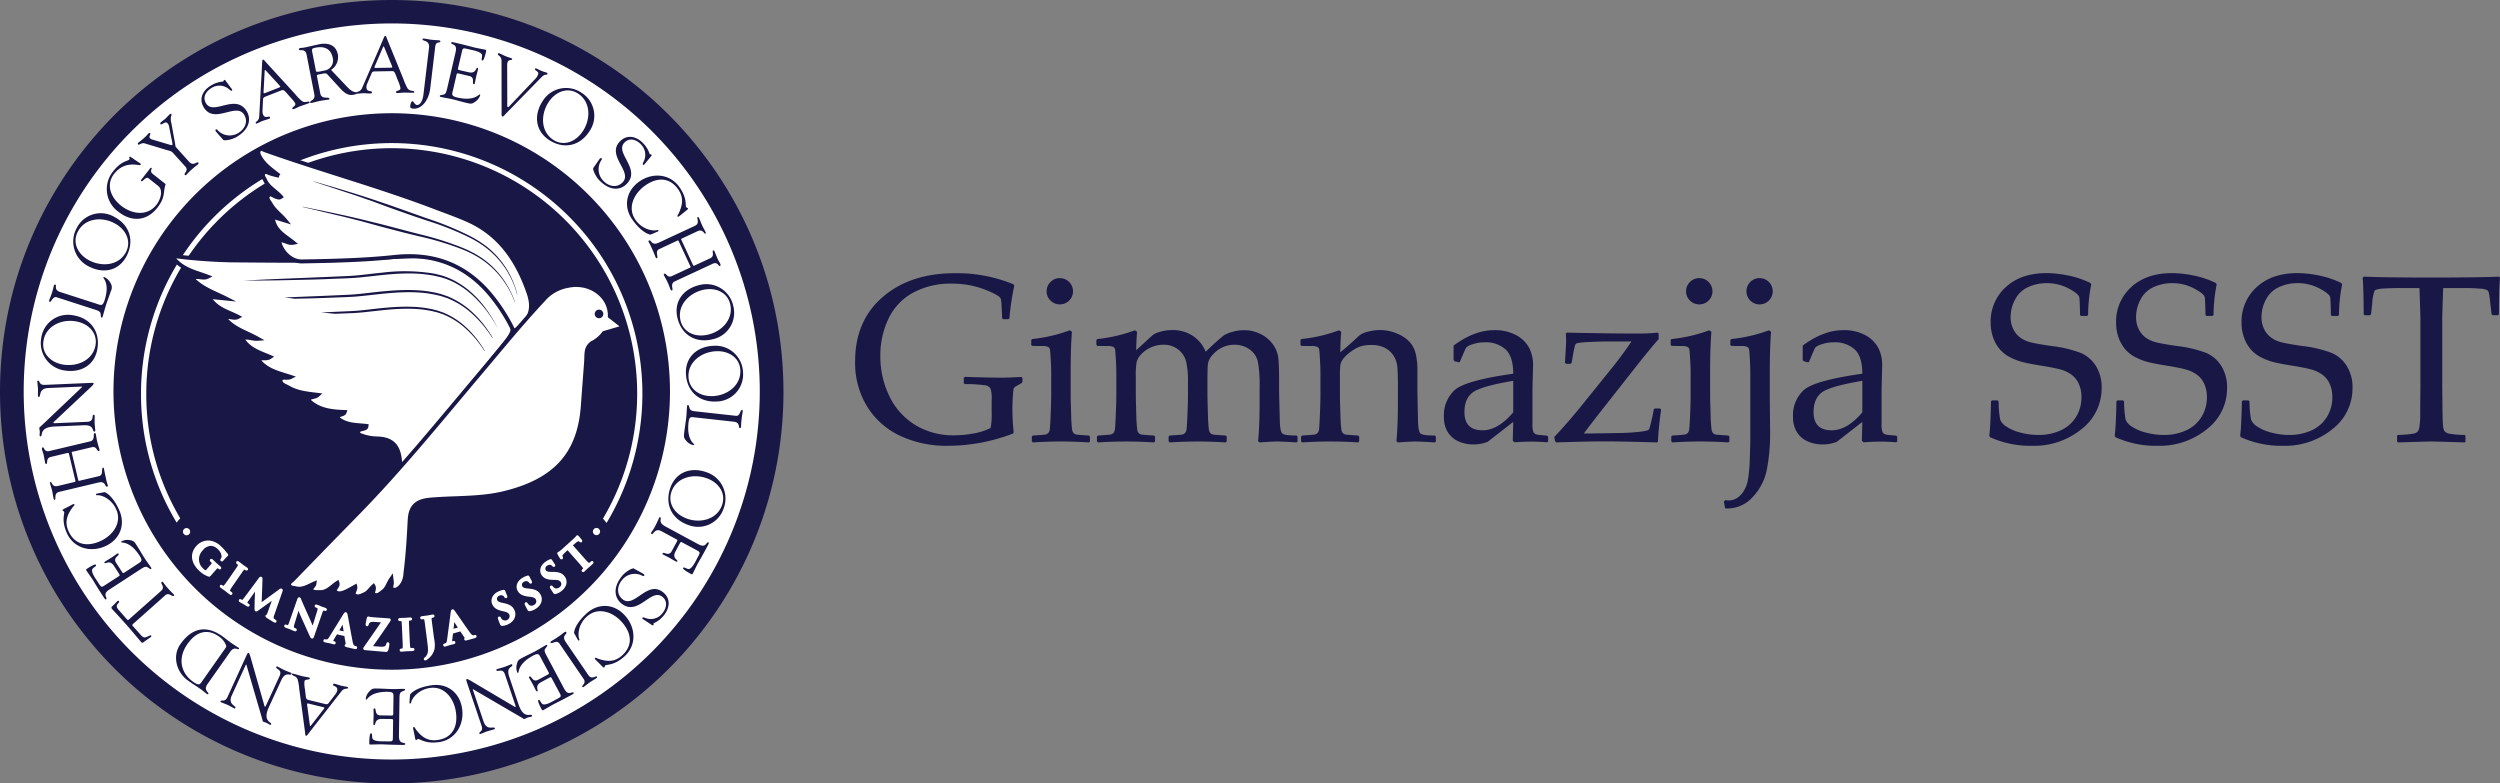 <svg xmlns="http://www.w3.org/2000/svg" viewBox="0 0 763.698 239.334"><rect x="0" y="0" width="763.698" height="239.334" fill="#808080" stroke="none"/><title>logo-bhs</title><g id="Layer_2" data-name="Layer 2"><g id="Layer_1-2" data-name="Layer 1"><path d="M239.332,119.667a120.625,120.625,0,0,1-1.378,18.224h-0a118.808,118.808,0,0,1-6.921,25.655h-0q-1.071,2.717-2.27,5.368h-0q-.599,1.326-1.229,2.633h-0q-2.521,5.232-5.524,10.171l-0.0 0q-.749,1.234-1.528,2.448h-0q-.778,1.214-1.584,2.408l-0.0 0q-.806,1.194-1.641,2.367h-0q-.834,1.173-1.695,2.325l-0.0 0q-.861,1.152-1.749,2.282l-0.0 0q-.888,1.13-1.802,2.238l-0.0 0q-.914,1.108-1.855,2.194l-0.0.001q-.94,1.085-1.906,2.148l-0.0 0q-.966,1.062-1.956,2.101l-0.0 0q-.991,1.039-2.006,2.054v0q-1.015,1.015-2.054,2.006v0q-2.078,1.981-4.25,3.862v0q-1.085.94-2.194,1.855v0q-1.108.915-2.239,1.803v0A119.686,119.686,0,0,1,43.547,212.008v-0q-1.108-.915-2.194-1.855v-0q-4.342-3.761-8.31-7.923v-0q-.991-1.039-1.956-2.101v-0q-1.931-2.125-3.761-4.342V195.786q-.915-1.108-1.803-2.238v-0q-.888-1.13-1.75-2.282v-0q-.861-1.152-1.696-2.325-.834-1.173-1.641-2.367v-0q-.806-1.194-1.585-2.408-.778-1.214-1.528-2.448v-0q-.75-1.234-1.47-2.486t-1.411-2.525h-0q-.691-1.272-1.351-2.562H13.091q-.66-1.29-1.291-2.598H11.8q-.631-1.308-1.229-2.633-.599-1.326-1.167-2.668H9.404q-.568-1.342-1.103-2.701H8.3q-.536-1.359-1.039-2.733H7.261q-.503-1.375-.974-2.765H6.287q-1.411-4.17-2.52-8.474v-0q-.738-2.867-1.336-5.789v-0q-.598-2.921-1.052-5.893H1.378Q.698,133.434.349,128.874H.349Q.002,124.315,0,119.667q0-1.549.039-3.088l0-0q.039-1.539.116-3.069l0-0q.077-1.53.193-3.049l0-0q.116-1.519.269-3.028l0-0Q.771,105.923.961,104.426l0-0q.19-1.497.417-2.983l0-0q.227-1.486.49-2.958l0-0q.263-1.473.562-2.934V95.55q.299-1.461.633-2.908l0-0q.334-1.447.703-2.881v-0q.369-1.434.772-2.853l0-0q.403-1.42.84-2.825L5.38,84.082q.437-1.405.907-2.795l0-0q.471-1.39.974-2.764l0-0q.503-1.375,1.039-2.733l0-0q.536-1.359,1.103-2.701h0q.568-1.342,1.167-2.668Q11.17,69.095,11.8,67.787l0-0q.63-1.308,1.291-2.598h0q.661-1.29,1.351-2.562l0-0q.69-1.272,1.411-2.525v-0q.72-1.253,1.47-2.486v-0Q18.074,56.383,18.852,55.168q.778-1.214,1.585-2.408v-0q.806-1.193,1.641-2.367t1.696-2.325q.861-1.152,1.75-2.282.888-1.13,1.803-2.238V43.548q.915-1.108,1.855-2.194.94-1.086,1.906-2.148.965-1.063,1.956-2.102v-0q2.972-3.117,6.162-6.016,1.063-.966,2.148-1.906v-0q1.085-.94,2.194-1.855v-0q1.108-.915,2.238-1.803h0q1.13-.888,2.282-1.75h0q1.152-.861,2.325-1.696h0q2.346-1.669,4.774-3.225v-0q1.214-.779,2.448-1.528,1.234-.75,2.486-1.47,1.253-.72,2.525-1.411,1.272-.691,2.562-1.352h0q1.29-.66,2.598-1.291,2.616-1.26,5.301-2.396h0q1.342-.567,2.701-1.104h0q1.359-.536,2.733-1.039h0q1.375-.503,2.765-.974,1.39-.47,2.795-.908,1.405-.437,2.825-.84t2.854-.772q1.434-.369,2.881-.703,1.448-.334,2.908-.633,1.461-.299,2.934-.562,1.473-.263,2.959-.49t2.983-.417q1.497-.19,3.006-.344h0Q108.94.465,110.459.349h0q1.52-.115,3.049-.193h0Q115.038.078,116.578.039h0Q118.118 0,119.667,0h0q1.549,0,3.088.039h0q1.539.039,3.069.117h0q1.53.077,3.049.193h0q1.519.116,3.028.269h0q1.509.154,3.006.344h0q1.497.191,2.982.417h0q1.486.227,2.959.49h0q1.473.263,2.934.562h0q1.461.299,2.908.633t2.881.703h0q1.434.369,2.853.772h0q1.42.403,2.825.84,1.405.437,2.795.908h0q1.39.471,2.765.974h0q1.374.503,2.733,1.039h0q1.358.536,2.701,1.104t2.668,1.167v0q1.325.599,2.633,1.229h0q1.308.63,2.598,1.291,1.29.661,2.562,1.352,1.272.691,2.525,1.411t2.487,1.47q1.233.75,2.448,1.528V18.853q1.214.778,2.407,1.585v0q1.194.806,2.367,1.641t2.325,1.696q1.152.861,2.282,1.75,1.13.888,2.239,1.803v0q1.108.915,2.194,1.855v0q1.085.94,2.148,1.906,1.063.965,2.102,1.956v0q1.039.99,2.054,2.006v0q1.015,1.015,2.006,2.054l0.0 0q.991,1.039,1.956,2.102h0q.965,1.062,1.906,2.148h0q.94,1.086,1.855,2.194l0.0 0q.914,1.108,1.802,2.238h0q.888,1.13,1.749,2.282h0q.861,1.152,1.695,2.325h0q.834,1.173,1.641,2.367l0.0 0q.806,1.194,1.584,2.408h0q.778,1.214,1.528,2.447l0.0 0q2.998,4.935,5.524,10.171l0.0 0q.63,1.308,1.229,2.633h0q1.198,2.651,2.27,5.368l0.0 0q1.607,4.076,2.92,8.293l0.0 0a118.923,118.923,0,0,1,4.001,17.361l0.0 0a120.614,120.614,0,0,1,1.378,18.224" style="fill:#191746;fill-rule:evenodd"/><path d="M232.094,119.588A112.428,112.428,0,1,1,119.666,7.16,112.428,112.428,0,0,1,232.094,119.588" style="fill:#fff;fill-rule:evenodd"/><path d="M204.665,119.588a84.999,84.999,0,1,1-84.998-84.999,84.997,84.997,0,0,1,84.998,84.999" style="fill:#191746;fill-rule:evenodd"/><path d="M67.458,173.792a.447.447,0,0,0,.122-.333.625.625,0,0,0-.247-.424c-.159-.144-.377-.327-.589-.504-.18-.151-.355-.298-.484-.413-.111-.099-.268-.249-.449-.42-.255-.242-.555-.527-.83-.77a.672.672,0,0,0-.431-.204.443.443,0,0,0-.343.164.469.469,0,0,0,.105.69,2.177,2.177,0,0,1,.277.285c.114.155.139.188-.048.415-.223.274-.516.612-.9,1.054l-.734.84c-.05.059-.075.069-.079.066a2.423,2.423,0,0,1-.714-.508,3.801,3.801,0,0,1-.164-5.615,3.25,3.25,0,0,1,2.449-1.356h.001a3.007,3.007,0,0,1,2.028.917,3.549,3.549,0,0,1,1.272,2.23,1.34,1.34,0,0,1-.282.814.476.476,0,0,0,.05.664.47.47,0,0,0,.313.124.629.629,0,0,0,.459-.262,16.082,16.082,0,0,1,1.212-1.305,1.37,1.37,0,0,0,.121-.12.49.49,0,0,0-.049-.716,7.585,7.585,0,0,1-.586-.693,14.348,14.348,0,0,0-1.51-1.608,6.078,6.078,0,0,0-3.093-1.627,4.241,4.241,0,0,0-.744-.064,4.843,4.843,0,0,0-3.689,1.76c-2.005,2.305-1.575,5.238,1.124,7.651a7.515,7.515,0,0,0,2.675,1.618.825.825,0,0,0,.176.022c.258,0,.4-.163.564-.353l1.126-1.291c.262-.301.479-.551.665-.746.16-.173.227-.184.238-.184a.189.189,0,0,1,.091.038,1.798,1.798,0,0,1,.212.147.523.523,0,0,0,.363.159l.216-.029Z" style="fill:#fff"/><path d="M74.637,174.001a.186.186,0,0,1,.07.022,1.822,1.822,0,0,1,.263.153.543.543,0,0,0,.73-.063c.078-.11.21-.4-.23-.727-.199-.146-.463-.325-.703-.488-.204-.14-.39-.266-.503-.35-.126-.092-.315-.24-.518-.4-.251-.195-.522-.407-.721-.553a.754.754,0,0,0-.448-.197l-.244.03-.107.156a.488.488,0,0,0,.174.706,1.35,1.35,0,0,1,.261.24c.031.035.083.095-.088.376-.198.33-.397.622-1.417,2.095l-1.222,1.762c-.624.892-1.163,1.664-1.482,2.02-.141.163-.2.188-.2.187a1.736,1.736,0,0,1-.313-.183.629.629,0,0,0-.365-.141l-.249.034-.106.155c-.044.063-.24.399.209.732.225.167.533.382.797.565.189.13.355.247.448.313.101.076.252.195.437.34.292.231.665.526,1.059.82a.655.655,0,0,0,.39.15.438.438,0,0,0,.37-.195.482.482,0,0,0-.182-.684,4.687,4.687,0,0,1-.434-.381c-.09-.087-.112-.108.01-.332.218-.385.662-1.025,1.224-1.838l1.409-2.035c1.035-1.498,1.222-1.767,1.453-2.064.171-.222.23-.224.23-.224" style="fill:#fff"/><path d="M86.108,179.837a.693.693,0,0,0-.757.149q-2.707,2.002-5.415,3.963l.25-6.892c.006-.289.016-.647-.283-.814l-.146-.069h-.099a.711.711,0,0,0-.551.339q-2.33,3.165-4.66,6.279c-.304.414-.425.459-.461.462a1.298,1.298,0,0,1-.274-.127.654.654,0,0,0-.329-.103l-.271.031-.101.191a.505.505,0,0,0,.26.702c.197.117.454.253.676.372.156.082.294.155.378.204.074.044.19.119.331.208.215.139.485.313.746.465.248.147.657.182.813-.108a.48.48,0,0,0-.256-.647,1.972,1.972,0,0,1-.343-.258c-.06-.055-.069-.088-.063-.095a4.321,4.321,0,0,1,.271-.44q1.039-1.454,2.081-2.916c-.01.266-.019.531-.027.774-.017.489-.03.884-.04,1.008-.037.41-.071,2.697-.077,3.155l-.001.077c-.002.511-.003.821.271.987l.14.062h.094c.215,0,.401-.133.849-.454q1.96-1.396,3.919-2.812-.726,2.014-1.453,4.023a1.815,1.815,0,0,1-.08.192.45.45,0,0,0-.366.236c-.203.365.165.631.348.765.424.295,1.887,1.19,2.115,1.326a.861.861,0,0,0,.429.141.448.448,0,0,0,.406-.24c.046-.088.162-.398-.259-.642a2.367,2.367,0,0,1-.516-.432c-.112-.121-.122-.311.131-1.027q1.246-3.568,2.492-7.159c.186-.529.012-.765-.172-.875" style="fill:#fff"/><path d="M99.13,186.594c.348.13.614.005.699-.254.054-.163.071-.464-.435-.651-.357-.137-.669-.238-.879-.307-.107-.035-.185-.061-.23-.079-.089-.035-.222-.091-.384-.161-.263-.113-.602-.258-.955-.395-.308-.126-.708-.086-.802.213a.489.489,0,0,0,.356.623,1.753,1.753,0,0,1,.451.223c.072.068.154.146-.064.843l-1.37,4.47c-.054-.123-.11-.258-.17-.397-.345-.804-.778-1.818-1.063-2.447-1.052-2.296-2.147-4.852-2.234-5.072l-.061-.151c-.098-.245-.191-.478-.429-.563l-.174-.033c-.382,0-.524.432-.576.588q-1.198,3.436-2.397,6.852a4.182,4.182,0,0,1-.464,1.068,1.654,1.654,0,0,1-.414-.113c-.338-.14-.593-.029-.689.242-.065.199-.046.474.416.656.418.166.814.301,1.045.382.089.029.15.053.18.063.076.03.181.075.32.138.247.109.594.262,1.057.447.427.167.68.038.766-.232.034-.095.109-.427-.364-.619a1.635,1.635,0,0,1-.456-.25c-.005-.005-.138-.134.15-1.075l1.221-4.006c.327.786.833,1.983,1.345,3.096.324.705.677,1.487,1.011,2.229.457,1.015.882,1.956,1.152,2.516a1.021,1.021,0,0,0,.496.598l.105.031h.064c.38,0,.514-.411.562-.558q1.29-3.682,2.578-7.383c.215-.608.307-.608.369-.608a.914.914,0,0,1,.267.076" style="fill:#fff"/><path d="M108.687,197.372a1.986,1.986,0,0,1-.401-.129c-.088-.044-.359-.174-.585-1.323-.222-1.12-.611-3.234-.943-5.038-.275-1.495-.512-2.778-.582-3.114-.062-.293-.138-.658-.492-.737l-.107-.01c-.32,0-.492.275-.692.597q-2.16,3.515-4.322,7.003c-.338.549-.536.725-.86.715-.085-.007-.231-.032-.321-.05l-.143-.016a.431.431,0,0,0-.44.363c-.028.138-.037.473.471.592.427.097.875.181,1.152.232.113.021.195.036.23.044.17.039.372.093.575.149.228.063.457.124.651.167.381.094.601-.071.655-.363a.456.456,0,0,0-.425-.549l-.181-.043c-.107-.023-.137-.05-.121-.078a2.131,2.131,0,0,1,.264-.587l.859-1.417c.757.169,1.516.339,2.268.504l.42,2.469a.441.441,0,0,0-.317.358c-.065.396.338.51.6.585.933.234,1.787.424,2.209.516a2.505,2.505,0,0,0,.502.077.452.452,0,0,0,.484-.364.46.46,0,0,0-.407-.553m-.075.201-.001.15h-.001v-.15Zm-3.953-6.748.308,2.03-1.317-.291Zm3.951,7.105h0v0Z" style="fill:#fff"/><path d="M118.834,188.901q-1.808-.123-3.614-.253l-.271-.02c-.431-.031-.976-.069-1.89-.175a.832.832,0,0,1-.255-.065.725.725,0,0,0-.264-.062c-.149,0-.413.069-.501.512-.218,1.011-.336,1.635-.349,1.853-.034.496.244.591.45.606.148,0,.411-.069.498-.512a1.059,1.059,0,0,1,.506-.683,2.061,2.061,0,0,1,.892-.129c.217,0,.438.011.644.027l1.7.121c-1.076,1.569-2.208,3.197-3.342,4.826l-1.801,2.588a1.046,1.046,0,0,0-.265.558.497.497,0,0,0,.524.515c1.109.087,2.132.178,3.106.265,1.13.099,2.196.195,3.264.27l.06.002a.698.698,0,0,0,.676-.551,8.645,8.645,0,0,0,.344-1.618c.014-.223.046-.747-.461-.78-.351,0-.441.347-.472.465a1.892,1.892,0,0,1-.211.499c-.057.099-.231.402-1.181.402q-.177,0-.382-.013l-2.286-.17c1.751-2.474,3.556-5.031,5.266-7.615a.745.745,0,0,0,.142-.37c.013-.219-.146-.466-.528-.494m-.908,9.883h0v0Z" style="fill:#fff"/><path d="M126.038,197.936a5.012,5.012,0,0,1-.559-.016c-.101-.009-.135-.011-.177-.284-.07-.52-.113-1.478-.17-2.737l-.11-2.404c-.08-1.743-.096-2.105-.092-2.493.003-.364.057-.378.128-.395a1.401,1.401,0,0,1,.298-.049.486.486,0,0,0,.519-.513c-.004-.074-.046-.431-.546-.431l-.082.003c-.263.011-.608.042-.912.069-.216.017-.411.035-.537.042-.163.009-.418.013-.688.019-.3.006-.617.013-.861.027-.514.039-.617.286-.613.5.012.208.133.476.577.452l.102-.004a1.086,1.086,0,0,1,.241.026c.028.005.107.02.141.375.041.366.056.704.131,2.326l.122,2.657c.051,1.142.095,2.13.062,2.636-.013.264-.047.321-.059.326a1.362,1.362,0,0,1-.342.058c-.519.028-.526.43-.524.482.006.212.158.46.565.46h.055c.272-.015.634-.046.947-.075.228-.021.43-.038.546-.046.119-.006.3-.01.519-.015.369-.009.845-.022,1.337-.049.397-.024.565-.275.555-.518-.012-.214-.178-.43-.572-.427m-3.366.432-.007.11-.014.002v-.122A.14.14,0,0,1,122.672,198.368Zm-.022.335h0v0Z" style="fill:#fff"/><path d="M132.591,194.89c-.043-.268-.085-.525-.116-.77l-.313-2.424c-.237-1.813-.279-2.14-.306-2.528-.028-.371.026-.39.104-.419a1.484,1.484,0,0,1,.265-.072c.536-.075.514-.468.505-.541a.456.456,0,0,0-.49-.405,1.136,1.136,0,0,0-.182.018c-.25.039-.584.102-.882.159-.246.046-.466.088-.595.106-.128.02-.331.046-.571.075-.337.04-.74.088-1.103.145-.545.085-.562.415-.544.555a.484.484,0,0,0,.622.388,2.027,2.027,0,0,1,.384-.029c.179.013.212.016.273.344.074.386.117.725.368,2.663l.478,3.677c.298,2.307.447,3.466-.228,4.439a2.377,2.377,0,0,1-.43.49c-.184.143-.393.305-.364.606a.454.454,0,0,0,.448.388l.072-.005a.842.842,0,0,0,.376-.176c.242-.172.423-.309.574-.441a5.349,5.349,0,0,0,1.805-2.882,7.663,7.663,0,0,0-.003-2.373c-.044-.34-.096-.672-.148-.989" style="fill:#fff"/><path d="M145.142,193.957a.698.698,0,0,0-.184.029,2.399,2.399,0,0,1-.436.082c-.09,0-.364,0-1.004-.884-.71-.988-2.071-2.952-3.164-4.53-.695-1.003-1.261-1.82-1.433-2.058-.15-.206-.338-.462-.633-.462l-.132.019c-.356.099-.41.474-.468.876l-1.112,8.374c-.093.715-.205.958-.509,1.089-.078.033-.216.081-.306.108a.464.464,0,0,0-.365.568.454.454,0,0,0,.458.357.855.855,0,0,0,.233-.037c.401-.112.813-.247,1.084-.335.13-.042.223-.072.27-.086.18-.052.399-.103.617-.156.213-.05.427-.101.609-.152a.494.494,0,0,0,.422-.6.451.451,0,0,0-.638-.315l-.179.047c-.067.02-.106.022-.104.013a2.274,2.274,0,0,1,.005-.663l.212-1.718,2.238-.639,1.35,2.002a.442.442,0,0,0-.151.457.427.427,0,0,0,.433.324,1.468,1.468,0,0,0,.29-.044l.082-.019c.786-.203,1.51-.41,1.969-.54l.226-.064c.384-.111.862-.25.75-.694a.43.43,0,0,0-.43-.353m-6.37-3.918,1.082,1.679-1.303.367Z" style="fill:#fff"/><path d="M153.895,184.241l-.4-.086c-1.152-.251-1.443-.481-1.599-.846a.996.996,0,0,1,.613-1.331,1.213,1.213,0,0,1,1.096-.031,1.079,1.079,0,0,1,.439.43.521.521,0,0,0,.479.369l.126-.011.071-.034c.287-.132.338-.423.149-.864-.274-.628-.399-.978-.471-1.178-.03-.083-.052-.143-.073-.195a.475.475,0,0,0-.446-.284.661.661,0,0,0-.16.021,6.074,6.074,0,0,0-1.613.547c-1.651.815-2.367,2.389-1.743,3.828.468,1.077,1.368,1.699,3.008,2.076l.674.157c1.164.268,1.426.666,1.594,1.054a1.378,1.378,0,0,1-2.328,1.272,2.191,2.191,0,0,1-.291-.429.507.507,0,0,0-.47-.371l-.134.014-.074.037c-.183.088-.363.299-.182.799.205.574.413,1.101.597,1.52a.66.66,0,0,0,.654.491l.059-.002a4.388,4.388,0,0,0,1.854-.542,3.975,3.975,0,0,0,1.663-1.46,2.963,2.963,0,0,0,.185-2.777c-.515-1.177-1.434-1.787-3.275-2.175m-.486,6.596h0v0Z" style="fill:#fff"/><path d="M161.634,179.811l-.413-.043c-1.168-.124-1.479-.319-1.67-.659a.987.987,0,0,1,.484-1.368,1.262,1.262,0,0,1,1.094-.146,1.061,1.061,0,0,1,.477.374.54.54,0,0,0,.466.323l.159-.019.088-.056c.266-.168.284-.458.054-.863-.317-.562-.475-.89-.568-1.083-.046-.097-.08-.164-.105-.21a.504.504,0,0,0-.628-.205,6.166,6.166,0,0,0-1.553.706c-1.569.972-2.133,2.598-1.371,3.956.569,1.009,1.525,1.526,3.201,1.726l.687.081c1.188.143,1.476.49,1.688.866a1.191,1.191,0,0,1-.576,1.577,1.233,1.233,0,0,1-1.631-.087,2.219,2.219,0,0,1-.33-.392.521.521,0,0,0-.46-.317l-.166.016-.09.063c-.163.109-.312.336-.09.81.271.558.519,1.037.739,1.424a.675.675,0,0,0,.6.42,1.227,1.227,0,0,0,.16-.013,4.507,4.507,0,0,0,1.792-.728,3.981,3.981,0,0,0,1.52-1.604,2.889,2.889,0,0,0-.081-2.752c-.629-1.105-1.603-1.61-3.473-1.8m.083,6.537h0v0Z" style="fill:#fff"/><path d="M168.898,174.702l-.413-.001c-1.179-.012-1.507-.172-1.728-.486a.961.961,0,0,1,.356-1.38,1.276,1.276,0,0,1,1.081-.249,1.084,1.084,0,0,1,.506.314.557.557,0,0,0,.454.279l.183-.022.097-.074c.374-.289.072-.721-.029-.864-.389-.548-.58-.861-.687-1.037-.045-.071-.077-.123-.101-.161a.467.467,0,0,0-.39-.208.679.679,0,0,0-.257.059,6.137,6.137,0,0,0-1.481.843c-1.478,1.109-1.887,2.766-.994,4.029.662.94,1.664,1.352,3.35,1.385l.693.015c1.196.022,1.518.336,1.766.683a1.152,1.152,0,0,1-.427,1.587,1.547,1.547,0,0,1-.901.349,1.207,1.207,0,0,1-.739-.273,2.142,2.142,0,0,1-.364-.345.538.538,0,0,0-.444-.274l-.186.024-.096.074c-.133.102-.312.344-.007.84.12.195.486.784.855,1.301a.695.695,0,0,0,.569.36.984.984,0,0,0,.224-.032,4.539,4.539,0,0,0,1.72-.886,3.991,3.991,0,0,0,1.366-1.72,2.819,2.819,0,0,0-.343-2.698c-.732-1.024-1.751-1.426-3.634-1.431" style="fill:#fff"/><path d="M181.196,171.549l-.162-.153h-.167a.577.577,0,0,0-.392.176,4.511,4.511,0,0,1-.446.345c-.089.062-.082.088-.333-.134-.384-.34-1.081-1.125-1.695-1.817q-1.492-1.682-2.983-3.383l.868-.747c.517-.443.797-.49.893-.49a.151.151,0,0,1,.113.036l.096.093a.637.637,0,0,0,.433.224.433.433,0,0,0,.298-.115c.077-.063.305-.3-.004-.726-.113-.129-.326-.388-.518-.623-.153-.185-.292-.356-.37-.446a.617.617,0,0,0-.451-.265l-.198.023-.104.102a1.627,1.627,0,0,0-.138.17l-.085.113a5.569,5.569,0,0,1-.541.56q-1.76,1.58-3.523,3.182c-.27.247-.616.53-.909.746a.712.712,0,0,1-.248.127.673.673,0,0,0-.256.137.552.552,0,0,0-.028.689c.005.01.592,1.081.764,1.276a.56.56,0,0,0,.415.227l.203-.031.103-.092a.493.493,0,0,0,.079-.632,1.02,1.02,0,0,1-.086-.326c-.017-.14.058-.288.528-.748l1.022-.977q1.49,1.699,2.98,3.38c.681.765,1.324,1.487,1.607,1.895a.99.99,0,0,1,.174.298,1.683,1.683,0,0,1-.241.271.473.473,0,0,0-.103.703.446.446,0,0,0,.336.151.654.654,0,0,0,.43-.198c.196-.181.447-.424.668-.639.178-.172.335-.325.426-.407.098-.089.247-.217.428-.372.281-.241.636-.544.989-.865a.618.618,0,0,0,.234-.422.441.441,0,0,0-.108-.316" style="fill:#fff"/><path d="M167.82,42.828c4.394,2.817,9.314,1.832,12.258-2.755a8.279,8.279,0,0,0-2.489-11.771,8.388,8.388,0,0,0-11.87,2.656c-2.754,4.28-2.148,9.115,2.1,11.87m-14.618-24.262c0-1.566-1.3-1.593-1.092-2.089a.308.308,0,0,1,.428-.199c.664.275,1.302.641,1.955.909.571.243,1.439.475,1.739.613.14.045.268.206.214.346-.107.322-1.031-.03-1.35.772a2.827,2.827,0,0,0-.165.967l.035,10.774c0,1.384-.075,1.968.176,2.054.214.089.429-.246.639-.464l7.676-8.081a3.836,3.836,0,0,0,.909-1.395c.42-1.04-1.133-1.178-.922-1.688.088-.225.223-.244.437-.151.473.192.905.471,1.39.661,1.036.428,1.402.47,1.706.592.243.103.324.258.25.443-.198.499-.576-.309-1.805.946L154.687,34.567c-.455.462-.915,1.143-1.233,1.013-.345-.142-.226-1.2-.226-1.743Zm-13.201,1.929c-.191.808-.225.793.68,1.004l2.45.567c2.363.562,2.202-1.47,2.739-1.344.181.046.19.32.141.495-.182.837-.407,1.616-.593,2.376-.14.624-.231,1.235-.385,1.879-.038.204-.173.285-.314.243-.699-.176.548-2.054-1.367-2.498l-3.374-.794c-.471-.103-.494.323-.569.655l-.998,4.348c-.342,1.379-.652,1.904,1.27,2.353,5.243,1.226,6.572-1.011,6.875-.934.154.024.129.266.129.303a3.929,3.929,0,0,1-1.675,2.033c-.939.672-1.412.493-2.419.274-1.736-.404-3.425-.948-5.16-1.3-.917-.195-1.892-.34-2.799-.551-.204-.055-.321-.136-.275-.319.104-.272.33-.174,1.131-.388.657-.129.855-.793,1.112-1.884L139.099,16.258c.234-1.059.502-2.195-.677-2.677-.175-.083-.668-.249-.599-.521.042-.194.205-.256.865-.105,4.287.999,5.461,1.379,6.407,1.594.456.114,2.566.503,3.27.666.182.043.175.298.114.57-.603,2.616-.969,2.733-1.111,2.704-.545-.125.08-1.176-.153-1.799-.402-.938-2.798-1.359-3.713-1.57-2.178-.51-2.125-.593-2.474.98Zm-8.946-5.911c.297-2.398-2.061-1.936-1.974-2.589.025-.196.147-.248.388-.218.963.096,1.452.275,2.493.374,1.074.143,1.628.111,2.154.169.247.041.433.14.403.394-.057.536-1.354-.299-1.569,1.583l-1.528,12.747c-.448,3.736-2.774,6.444-5.296,6.131-.708-.074-.865-.268-.797-.965.042-.33.348-1.322.673-1.286.352.034.68,1.059,1.336,1.148.958.096,1.778-1.183,2.03-3.305ZM117,14.404c.138-.301.244-.301.362-.01l2.392,5.795c.12.318.156.485-.373.489l-4.629.071c-.292.02-.454-.087-.302-.432Zm-15.873,6.949a4.651,4.651,0,0,0,2.092-4.668c-.898-4.582-5.861-3.132-6.224-3.05-1.191.231-2.481.575-3.805.848-1.167.221-1.071.1-1.483.192-.278.04-.434.23-.402.368.167.812,1.936-.56,2.368,1.724l2.355,12.095c.346,1.798-1.387,1.798-1.272,2.39a.25.25,0,0,0,.271.226c.883-.171,1.74-.442,2.588-.619,1.914-.364,2.473-.375,2.661-.418.198-.033.397-.033.361-.266-.163-.811-2.386.401-2.798-1.636l-.971-5.008c-.045-.247-.26-.64.479-.783,2.559-.51,2.195-.528,3.278.653l3.352,3.655c1.115,1.182,2.271,2.229,3.932,1.9a4.949,4.949,0,0,0,1.226-.36c.011,0,.022.012.029.012.617-.012,1.241-.12,1.869-.131.64-.006,1.306.085,1.951.082.317-.019.638.049.638-.384-.02-.644-1.662.129-1.694-1.569a2.88,2.88,0,0,1,.156-.847L113.536,22.353c.208-.513.636-.525,1.08-.54l5.138-.081c.644-.014.797.349,1.04.897l.768,1.981a10.504,10.504,0,0,1,.776,2.291c.015.923-1.406.693-1.391,1.275,0,.242.381.234.516.234.635,0,1.268-.117,1.88-.117.973-.024,1.936.06,2.871.045.185,0,.344,0,.334-.233,0-.611-1.352-.04-2.073-1.146a17.264,17.264,0,0,1-1.207-2.726L118.217,11.839c-.073-.198-.249-.887-.516-.887-.295.001-.359.394-1.688,3.467l-5.38,12.419c-.506,1.195-1.385,1.078-1.623,1.335-.447-.005-1.366.053-2.875-1.551Zm-5.785-5.672c-.174-.912.313-.967,1.152-1.133,2.237-.445,4.545.115,5.115,3.016a3.091,3.091,0,0,1-2.536,3.99c-1.063.219-2.465.617-2.553.154Zm-6.672,13.998a10.14,10.14,0,0,1,1.502,1.869c.335.865-1.051,1.147-.845,1.672.084.242.44.105.576.047.579-.23,1.119-.541,1.709-.765.898-.356,1.831-.605,2.714-.971.157-.047.299-.123.236-.313-.223-.572-1.309.423-2.346-.361a14.929,14.929,0,0,1-2.081-2.147L81.116,18.866c-.135-.16-.551-.75-.792-.659-.277.114-.209.489-.385,3.843l-.753,13.531c-.068,1.504-1.231,1.515-1.052,1.995.056.136.164.222.297.163.563-.224,1.108-.539,1.696-.769.614-.233,1.259-.381,1.869-.618.272-.098.614-.156.452-.572-.222-.567-1.513.705-2.124-.881a2.839,2.839,0,0,1-.146-.841l.167-3.704c.033-.554.428-.716.848-.885L85.971,27.6c.602-.23.87.063,1.295.486Zm-7.822-7.984c.03-.324.133-.385.362-.14L85.441,26.16c.216.242.301.392-.181.588l-4.305,1.683c-.278.108-.467.074-.447-.316ZM66.089,40.335c-.317-.37-.354-.657-.152-.776.275-.179.428.074.79.462a5.021,5.021,0,0,0,6.045.624c1.917-1.149,3.129-3.369,1.836-5.554-2.363-4.003-9.198,3.079-12.395-2.347-1.565-2.648-.165-5.193,2.152-6.568a8.218,8.218,0,0,1,3.796-1.264c.196-.098.098-.347.294-.456.123-.089.262-.074.418.139l1.97,2.644c.119.158.173.329-.034.454-.224.123-.628-.236-.787-.382a4.44,4.44,0,0,0-5.436-.41c-1.586.938-2.806,2.725-1.669,4.631,2.304,3.92,9.107-3.214,12.502,2.53,1.03,1.746,1.4,5.077-3.174,7.794-1.472.874-3.765,1.194-4.066.863ZM44.288,43.828c-1.159-.364-1.804.631-2.081.313a.358.358,0,0,1-.03-.466c.473-.429.878-.657,2.04-1.715.585-.517.979-1.019,1.147-1.172.13-.119.353-.286.502-.119.276.297-.523,1.042-.048,1.573a2.006,2.006,0,0,0,.971.463l5.21,1.551c.342.097.514.106.64.005.085-.073.069-.28.007-.645l-.928-4.618a2.282,2.282,0,0,0-.52-1.321c-.788-.88-1.741.695-2.136.248-.207-.222-.073-.43.11-.6.43-.375.921-.703,1.342-1.069.488-.456.945-.982,1.434-1.444a.322.322,0,0,1,.392.037c.169.203-.064.553-.105.732a4.596,4.596,0,0,0,.133,2.122L53.475,43.814c.123.681.055.911.311,1.179l3.952,4.393c1.407,1.562,2.382-.23,2.87.325.162.16.017.32-.223.544-.265.235-1.335,1.082-1.976,1.648-.784.715-1.345,1.341-1.496,1.502-.152.138-.263.204-.45.006-.458-.499,1.305-1.237.164-2.518l-3.919-4.331a2.441,2.441,0,0,0-1.225-.564Zm1.407,7.823c.123-.157.304-.554.563-.358.395.299-.775.905.496,1.908l3.857,3.049c-.861,2.384.04,3.911-2.533,7.186-3.187,4.072-7.755,4.538-11.961,1.223a8.546,8.546,0,0,1-1.515-12.36c2.495-3.185,4.505-3.072,4.915-3.592.153-.196-.132-.547.039-.751.183-.263.408.042.582.145l2.638,1.77c.145.115.322.283.168.479-.367.481-4.667-1.591-8.082,2.758-2.586,3.309-1.029,7.249,2.122,9.721,3.339,2.64,8.007,3.303,10.803-.268,1.297-1.671,2.141-4.498.521-5.765L45.39,54.475c-.891-.698-1.76,1.215-2.229.836-.24-.195-.006-.422.135-.59ZM38.703,78.164c2.378-4.641.936-9.477-3.888-11.97a8.22,8.22,0,0,0-11.441,3.59,8.481,8.481,0,0,0,3.771,11.619C31.662,83.75,36.383,82.685,38.703,78.164Zm-14.936-7.381c2.082-4.077,7.181-4.669,11.08-2.653,3.966,2.063,5.227,5.792,3.662,8.819-2.116,4.137-7.244,4.661-11.209,2.613C23.922,77.82,21.956,74.283,23.767,70.783ZM29.496,92.788c1.351.462,1.845.806,2.454-1.06,1.648-5.171-.469-6.689-.383-6.976.06-.155.293-.107.34-.093a3.985,3.985,0,0,1,1.873,1.84,2.379,2.379,0,0,1,.074,2.444c-.54,1.699-1.227,3.343-1.72,5.054-.275.9-.494,1.86-.79,2.748-.055.204-.143.322-.333.266-.256-.134-.144-.351-.289-1.175-.086-.671-.704-.928-1.787-1.271l-11.624-3.755c-1.195-.394-1.638,1.546-2.101,1.39-.244-.079-.244-.252-.159-.543.159-.476.477-1.133.825-2.225.405-1.268.476-1.834.58-2.164.102-.302.185-.418.463-.317.529.16-.566,1.609,1.428,2.242Zm.293,13.585c.76-5.17-2.18-9.281-7.537-10.074a8.241,8.241,0,0,0-9.679,7.123,8.454,8.454,0,0,0,7.323,9.776C24.91,113.931,29.047,111.399,29.788,106.373Zm-16.518-2.143c.645-4.522,5.296-6.746,9.634-6.105,4.41.657,6.809,3.774,6.302,7.16-.681,4.592-5.352,6.762-9.771,6.114C15.674,110.839,12.684,108.121,13.27,104.23Zm3.456,26.057c-5.004.208-3.492,2.986-4.364,3.021-.16.006-.263-.212-.267-.336-.013-.374.069-.73.055-1.108-.016-.339-.13-.716-.14-1.067-.018-.266.364-.484.522-.64l12.317-11.71c.154-.148.247-.246.247-.286-.009-.055-.07-.066-.265-.064L14.778,118.529c-3.157.131-2.152,2.697-2.932,2.729a.238.238,0,0,1-.25-.242c-.036-.7.027-1.403.01-2.139-.046-.797-.182-1.803-.208-2.363a.224.224,0,0,1,.208-.249c.622-.02.248,1.385,2.005,1.31l13.95-.602c.694-.03,1.052-.018,1.052.163,0,.168-.121.409-.656.929L16.726,128.621c-.035.054-.429.349-.428.518,0,.08.087.153.56.136l9.843-.42c2.168-.099,1.234-2.115,1.912-2.143a.251.251,0,0,1,.303.241c.024.571-.046,1.218,0,2.369.044.814.183,2.033.196,2.204.01.278-.135.298-.25.304-.842.035.132-2.067-3.242-1.921Zm1.303,19.983c-1.711.428-.774,2.287-1.293,2.398-.204.048-.294-.111-.346-.303-.188-.851-.298-1.687-.483-2.535-.181-.716-.423-1.388-.601-2.087-.087-.4.045-.469.132-.498.48-.107.414,1.636,2.167,1.225l5.072-1.213c.325-.083.416-.104.345-.454l-1.992-8.332c-.04-.225-.622-.04-.72-.028l-4.795,1.143c-1.619.391-.817,2.011-1.353,2.129-.146.037-.275.027-.353-.318-.188-.748-.376-1.962-.472-2.396-.206-.849-.373-1.159-.487-1.625-.132-.587.088-.683.244-.719.41-.105.372,1.514,1.989,1.126l12.431-2.952c1.724-.408.79-2.381,1.381-2.524.064-.007.306.028.349.187.139.612.211,1.342.405,2.171.363,1.456.58,2.072.703,2.509.039.202.197.526-.174.609-.578.13-.617-1.537-2.097-1.177l-5.626,1.335c-.375.078-.613.05-.535.322l1.983,8.405c.053.274.198.232.446.172L30.203,145.462c1.58-.381.577-2.42,1.297-2.6.11-.022.212.115.258.335.067.285.376,1.973.66,3.18a12.658,12.658,0,0,0,.557,1.943c.047.171-.058.279-.291.331-.693.149-.33-1.807-2.646-1.245Zm2.401,12.585c-1.799-4.032-.577-5.893-.852-6.524-.075-.168-.355-.193-.441-.407-.11-.231.24-.397,1.644-1.109,1.148-.557,1.789-1.079,1.952-.712.101.251-.4.662-.509.824-1.772,2.381-2.53,4.532-1.303,7.298,1.844,4.172,5.599,4.917,9.693,3.094,3.836-1.721,6.717-5.577,4.894-9.696-1.473-3.344-4.62-4.471-5.77-4.328a.417.417,0,0,1-.417-.181.244.244,0,0,1,.142-.297l2.436-.479c.091-.036,2.411.748,4.548,5.564,1.951,4.393.226,8.923-4.314,10.96C27.571,168.897,22.428,167.371,20.431,162.855Zm15.57,13.359c.691-.452.706-.397.197-1.197l-1.369-2.128c-1.314-2.046-2.597-.466-2.917-.923-.089-.173.101-.36.267-.467.709-.463,1.418-.879,2.067-1.293.528-.342,1.022-.721,1.56-1.083.195-.126.312-.097.411.048.397.613-1.816,1.094-.753,2.743l1.883,2.906c.258.426.579.145.865-.05l3.73-2.436c1.186-.783,1.78-.938.707-2.57-2.939-4.555-5.443-3.86-5.607-4.117-.095-.146.1-.299.144-.314a3.822,3.822,0,0,1,2.593-.304c1.127.157,1.366.617,1.924,1.482.975,1.498,1.819,3.067,2.825,4.533.526.785,1.119,1.559,1.633,2.346.102.17.132.315-.02.43-.263.112-.356-.115-1.087-.534-.572-.348-1.158-.005-2.111.607l-9.214,6c-.927.588-1.875,1.224-1.358,2.395.06.18.296.644.054.793-.15.108-.313.041-.683-.532-2.41-3.698-2.982-4.778-3.502-5.607-.266-.39-1.516-2.147-1.914-2.764-.109-.148.076-.326.324-.486,2.245-1.452,2.588-1.282,2.648-1.174.313.469-.865.799-1.124,1.415-.365.958,1.092,2.918,1.594,3.704,1.229,1.902,1.116,1.907,2.463,1.011Zm5.126,13.964c-.123.095-.869.639-.677.916l2.532,2.848c.969,1.09,1.26.882,2.536.32.214-.107.467-.307.673-.072.092.105.024.279-.061.365l-1.929,1.36c-.218.187-.694.629-.984.316-1.208-1.374-2.322-2.792-4.305-5.046-2.815-3.181-4.302-4.723-4.607-5.068-.364-.413-.343-.602.066-.979l1.369-1.368c.15-.183.357-.394.561-.169.578.658-1.628.926-.051,2.716l2.201,2.503c.709.794.556.774,1.501-.089l9.212-8.181c1.51-1.348-.346-2.232.228-2.733.063-.042.208-.216.356-.042.369.44.74.984,1.168,1.498a30.692,30.692,0,0,0,2.201,2.331c.127.17.127.262-.045.409-.434.404-1.48-1.148-2.559-.188Zm168.416-75.916c.267,5.225,3.945,8.671,9.357,8.393a8.268,8.268,0,0,0,8.083-8.899,8.422,8.422,0,0,0-9.076-8.121C212.82,105.882,209.275,109.19,209.544,114.262Zm16.616-1.172c.218,4.574-3.879,7.67-8.246,7.903-4.469.233-7.425-2.354-7.586-5.775-.253-4.627,3.92-7.688,8.356-7.925C222.494,107.089,225.959,109.173,226.16,113.09Zm-19.195-15.891c1.246,5.067,5.511,7.742,10.767,6.431a8.26,8.26,0,0,0,6.243-10.268,8.406,8.406,0,0,0-10.451-6.252C208.601,88.325,205.746,92.255,206.965,97.199Zm16.09-4.318c1.082,4.435-2.358,8.261-6.624,9.308-4.328,1.074-7.723-.892-8.531-4.214-1.115-4.509,2.39-8.304,6.713-9.383C218.309,87.683,222.1,89.054,223.054,92.881ZM212.343,68.951c1.599-.78.315-2.405.788-2.628.194-.087.314.05.392.236.375.771.641,1.59,1.009,2.37.297.674.695,1.284.996,1.936.163.37.051.474-.026.506-.442.204-.742-1.514-2.392-.758l-4.703,2.196c-.313.154-.4.199-.242.507l3.6,7.786c.095.212.623-.096.712-.134l4.477-2.076c1.504-.709.405-2.126.893-2.355.138-.073.267-.086.424.239.304.706.74,1.842.928,2.251.359.781.606,1.057.8,1.493.237.548.04.681-.079.743-.406.193-.68-1.397-2.189-.697L206.144,85.954c-1.601.756-.303,2.513-.852,2.753-.056.035-.311.035-.375-.102-.264-.563-.489-1.279-.83-2.048-.635-1.361-.997-1.912-1.183-2.317-.088-.198-.308-.471.058-.628.523-.247.893,1.379,2.274.735l5.254-2.453c.336-.163.573-.163.457-.423l-3.631-7.824c-.116-.279-.249-.214-.479-.098l-5.453,2.542c-1.488.687-.07,2.486-.747,2.8-.113.043-.24-.065-.344-.25-.104-.281-.737-1.876-1.273-2.999a13.525,13.525,0,0,0-.916-1.8c-.081-.152,0-.268.206-.392.643-.27.684,1.711,2.855.71Zm-4.839-11.858c2.548,3.584,1.734,5.654,2.129,6.223.102.152.378.119.507.298.149.227-.164.443-1.394,1.417-1.016.782-1.543,1.416-1.777,1.082-.146-.212.27-.715.346-.893,1.258-2.683,1.579-4.953-.186-7.431-2.625-3.706-6.46-3.683-10.109-1.067-3.409,2.449-5.459,6.8-2.873,10.454,2.123,3.01,5.423,3.467,6.522,3.108a.416.416,0,0,1,.453.088.251.251,0,0,1-.093.319l-2.285.977c-.089.027-2.52-.278-5.564-4.569-2.774-3.902-2.009-8.689,2.06-11.608C199.3,52.601,204.642,53.075,207.504,57.093Zm-24.446-8.387c.267-.411.553-.509.712-.352.222.225.028.438-.265.889a5.056,5.056,0,0,0,.844,6.048c1.549,1.593,3.982,2.249,5.79.469,3.34-3.269-5.159-8.232-.668-12.658,2.191-2.147,4.997-1.392,6.867.543a8.092,8.092,0,0,1,2.122,3.41c.138.164.369,0,.534.181.087.087.129.233-.041.433l-2.1,2.542c-.126.165-.281.242-.438.077-.19-.193.062-.66.175-.861a4.527,4.527,0,0,0-.882-5.405c-1.29-1.318-3.322-2.081-4.904-.513-3.245,3.174,5.284,8.116.537,12.774-1.446,1.44-4.579,2.576-8.284-1.222-1.208-1.247-2.067-3.394-1.811-3.762ZM208.677,165.852c-.706-.401-.7-.431-1.143.389l-1.19,2.229c-1.153,2.141.853,2.512.581,3.003-.088.167-.356.101-.519.007-.755-.395-1.458-.833-2.118-1.205-.554-.286-1.135-.548-1.701-.861-.197-.104-.245-.234-.165-.365.35-.648,1.836,1.066,2.769-.672l1.646-3.049c.241-.468-.169-.569-.493-.737l-4.294-2.324c-2.003-1.086-2.492,1.152-2.981.891-.289-.164-.131-.473-.065-.622a13.704,13.704,0,0,0,1.339-2.206c.556-1.059.837-1.826,1.042-2.207a.251.251,0,0,1,.311-.11c.578.334-.854,1.504,1.51,2.774l9.781,5.288c.971.508,1.983,1.068,2.75.047.126-.144.408-.582.664-.433.168.079.198.25-.126.856-2.082,3.897-2.751,4.93-3.226,5.791-.209.416-1.142,2.366-1.483,3-.095.167-.33.104-.579-.051-2.358-1.27-2.37-1.657-2.31-1.767.263-.497,1.11.377,1.779.308,1.01-.146,2.031-2.352,2.467-3.189,1.073-1.964,1.113-1.888-.287-2.661ZM204.763,149.057c-1.73,4.944.386,9.532,5.507,11.32a8.23,8.23,0,0,0,10.825-5.16,8.46,8.46,0,0,0-5.347-10.983C210.947,142.556,206.422,144.269,204.763,149.057Zm15.802,5.24c-1.499,4.322-6.482,5.614-10.608,4.172-4.212-1.486-5.958-4.998-4.842-8.239,1.521-4.378,6.527-5.624,10.727-4.154C219.441,147.335,221.87,150.574,220.565,154.297ZM70.317,199.122c1.325-1.884,2.333-.428,2.645-.893a.198.198,0,0,0-.037-.329c-.138-.082-2.021-1.299-2.193-1.443-.986-.677-1.899-1.436-2.85-2.134-5.301-3.738-9.588-2.088-12.781,2.463-2.589,3.661-1.11,8.658,2.252,11.056,1.642,1.161,2.936,1.963,4.19,2.854.58.41,1.067.877,1.656,1.294.125.077.32.136.423,0,.364-.53-1.638-1.016-.223-3.037Zm-8.69,9.151c-.663.928-.939,1.195-2.765-.106-3.604-2.591-4.672-7.078-1.588-11.453,3.21-4.574,6.837-4.251,9.544-2.322a5.712,5.712,0,0,1,2.317,2.973c.046.297-.68,1.198-.913,1.529Zm20.504,7.748c-2.084,4.562,1.067,4.48.686,5.293-.063.125-.298.118-.407.066-.345-.161-.609-.38-.958-.545-.319-.146-.695-.216-1.006-.363-.241-.094-.268-.547-.331-.767L75.358,203.367a1.222,1.222,0,0,0-.153-.364c-.035-.018-.104.043-.182.216l-4.214,9.205c-1.311,2.867,1.436,3.127,1.096,3.845a.244.244,0,0,1-.329.128c-.645-.304-1.214-.679-1.892-.991-.728-.34-1.67-.666-2.193-.903a.223.223,0,0,1-.121-.293c.271-.567,1.327.403,2.087-1.204l5.812-12.725c.305-.633.468-.944.625-.858.153.059.311.275.545.985l4.239,14.85c0,.063.096.547.242.611.076.059.181.016.373-.434l4.136-8.981c.893-1.98-1.317-2.067-1.047-2.669.048-.104.147-.269.354-.18.513.24,1.083.596,2.105,1.086.745.333,1.895.756,2.034.834.249.112.211.246.157.363-.351.769-1.766-1.062-3.172,2.024Zm11.024-5.442a9.764,9.764,0,0,1-.161-2.413c.227-.884,1.52-.324,1.646-.884.066-.234-.302-.325-.431-.362-.622-.148-1.25-.206-1.853-.355-.928-.233-1.846-.541-2.779-.776-.149-.031-.306-.064-.371.139-.128.595,1.304.382,1.722,1.642a15.758,15.758,0,0,1,.49,2.949L93.199,223.776c.022.209.022.928.266 1.0.291.073.444-.297,2.507-2.928l8.328-10.668c.917-1.193,1.886-.527,1.988-1.027a.218.218,0,0,0-.131-.311c-.581-.134-1.222-.201-1.847-.353-.632-.154-1.233-.394-1.857-.555-.303-.073-.604-.218-.705.194-.155.619,1.622.307,1.244,1.956a3.775,3.775,0,0,1-.37.784l-2.246,2.938c-.355.437-.765.337-1.188.225l-4.993-1.219c-.629-.147-.701-.544-.784-1.141Zm1.858,11.033c-.197.251-.321.222-.36-.093l-.834-6.2c-.036-.339-.032-.503.466-.386l4.485,1.098c.29.071.439.204.19.495Zm25.066-1.131c.023-.827.069-.811-.875-.832l-2.516-.035c-2.429-.042-1.816,1.905-2.377,1.904-.198,0-.257-.267-.257-.46.017-.851.06-1.672.078-2.445.018-.626-.029-1.254-.029-1.907.011-.231.107-.31.27-.31.719,0-.095,2.12,1.865,2.142l3.447.042c.505.012.442-.406.442-.758l.063-4.45c.007-1.434.206-2.017-1.771-2.039-5.374-.066-6.212,2.404-6.504,2.404-.163,0-.189-.246-.189-.296a3.905,3.905,0,0,1,1.21-2.322c.742-.864,1.275-.803,2.287-.794,1.779.026,3.546.185,5.329.176.922-.017,1.908-.082,2.847-.063.212.015.349.046.349.247-.052.289-.292.247-1.037.613-.611.28-.666.961-.676,2.087l-.157,11.047c-.013,1.08-.03,2.235,1.23,2.462.18.037.686.099.686.39,0,.187-.139.287-.813.276-4.408-.058-5.618-.178-6.604-.183-.469-.007-2.622.068-3.353.057-.172-.013-.218-.256-.218-.54.046-2.682.363-2.875.52-2.875.55,0,.163,1.151.536,1.724.583.828,3.02.715,3.947.725,2.244.047,2.192.137,2.212-1.486ZM134.144,226.696c-4.359.616-5.807-1.04-6.471-.949-.2.039-.287.293-.54.324-.241.046-.288-.342-.584-1.905-.235-1.252-.558-2.013-.149-2.078.281-.031.517.556.633.722,1.802,2.354,3.663,3.675,6.65,3.242,4.499-.64,6.242-4.075,5.594-8.536-.602-4.149-3.504-7.993-7.942-7.356-3.625.525-5.556,3.247-5.725,4.402-.038.168-.161.333-.295.351a.229.229,0,0,1-.242-.23l.188-2.465c.02-.099,1.394-2.144,6.582-2.883,4.741-.686,8.623,2.206,9.326,7.156C141.884,221.45,139.018,225.997,134.144,226.696Zm24.272-11.486c1.62,4.759,3.83,2.522,4.131,3.367.044.154-.141.305-.255.356-.373.106-.716.129-1.068.253-.346.108-.66.326-.991.438-.246.075-.567-.218-.741-.329l-14.668-8.57c-.181-.117-.296-.185-.354-.159-.042.014-.042.088.026.264l3.219,9.578c1.026,2.997,3.178,1.293,3.442,2.052a.235.235,0,0,1-.153.313c-.677.23-1.337.354-2.042.592-.765.249-1.68.671-2.211.849a.213.213,0,0,1-.301-.124c-.196-.602,1.261-.613.689-2.301l-4.481-13.26c-.228-.677-.317-.998-.14-1.057.154-.06.423-.02,1.064.352l13.238,7.84c.05.038.458.34.61.3.108-.036.129-.134-.021-.595l-3.164-9.368c-.698-2.067-2.368-.592-2.575-1.214-.042-.117-.087-.302.129-.38.541-.182,1.182-.304,2.258-.665.786-.269,1.904-.756,2.052-.807.28-.091.334.043.384.148.262.817-2.014.46-.925,3.67Zm10.28-7.731c-.381-.727-.343-.75-1.151-.3l-2.23,1.187c-2.137,1.153-.677,2.566-1.186,2.822-.149.079-.339-.115-.431-.278-.396-.75-.74-1.499-1.109-2.184-.298-.538-.629-1.069-.945-1.662a.274.274,0,0,1,.087-.406c.647-.339.934,1.927,2.667.999l3.052-1.644c.421-.234.166-.569,0-.886l-2.091-3.919c-.675-1.265-.783-1.865-2.516-.93-4.75,2.55-4.276,5.129-4.549,5.257-.142.099-.275-.123-.297-.152a3.997,3.997,0,0,1-.072-2.623c.246-1.124.713-1.322,1.626-1.81,1.56-.843,3.211-1.56,4.734-2.429.818-.476,1.649-1.004,2.477-1.443.165-.092.325-.124.412.051.094.265-.132.344-.625,1.036-.377.539-.098,1.158.44,2.173l5.172,9.707c.532.974,1.069,1.995,2.275,1.57.184-.044.654-.262.791.007.091.162.023.314-.594.637-3.88,2.092-4.994,2.585-5.849,3.055-.416.222-2.265,1.329-2.9,1.664-.164.084-.321-.105-.463-.354-1.255-2.377-1.069-2.703-.938-2.775.491-.256.707.941,1.293,1.263.927.435,3.008-.842,3.828-1.291,1.961-1.058,1.98-.944,1.208-2.387Zm11.08-1.181c1.01,1.45,2.267-.021,2.573.423.116.18.116.246-.048.356-.707.494-1.446.893-2.162,1.389-.588.396-1.142.89-1.74,1.3-.308.218-.386.218-.503.059-.328-.49,1.367-.976.352-2.482L170.922,196.628c-.926-1.354-2.325.282-2.727-.309-.1-.137-.076-.237.245-.475.448-.284,1.33-.781,2.143-1.363,1.184-.801,1.537-1.165,1.81-1.337.333-.247.465-.185.599.014.4.571-1.544.954-.197,2.924Zm10.99-5.79c-3.268,2.936-5.409,2.367-5.922,2.807-.125.13-.072.412-.252.567-.185.174-.447-.122-1.541-1.244-.887-.93-1.585-1.376-1.279-1.646.21-.18.744.176.928.235,2.811.957,5.077,1.03,7.318-.985,3.405-3.053,2.933-6.853-.057-10.214-2.779-3.139-7.325-4.713-10.663-1.698-2.737,2.436-2.823,5.764-2.347,6.84a.397.397,0,0,1-.031.456.254.254,0,0,1-.336-.053l-1.202-2.172c-.063-.082-.015-2.551,3.883-6.075,3.576-3.195,8.395-2.959,11.713.778C194.314,191.838,194.437,197.212,190.766,200.508Zm5.602-25.312c.438.22.557.484.415.665-.211.251-.435.077-.895-.15a4.971,4.971,0,0,0-5.896,1.511c-1.411,1.715-1.791,4.22.166,5.822,3.614,2.959,7.576-6.064,12.459-2.068,2.364,1.945,1.927,4.807.247,6.908a8.091,8.091,0,0,1-3.17,2.496c-.128.162.046.368-.098.554-.089.105-.218.162-.449.005l-2.756-1.816c-.165-.103-.264-.251-.119-.424.163-.203.653-.003.886.074a4.447,4.447,0,0,0,5.232-1.474c1.158-1.442,1.697-3.552-.007-4.954-3.518-2.884-7.455,6.174-12.614,1.959-1.569-1.287-3.049-4.284.298-8.409,1.094-1.331,3.126-2.439,3.529-2.233Zm16.141-47.659c-1.426-.165-1.964-.412-2.18,1.548-.6,5.384,1.773,6.44,1.75,6.748-.021.148-.266.148-.309.148a3.866,3.866,0,0,1-2.197-1.413c-.785-.848-.669-1.359-.561-2.387.192-1.752.533-3.519.683-5.295.065-.935.095-1.921.205-2.857.033-.189.079-.322.289-.308.269.066.204.303.505,1.085.222.643.883.764,2.011.877l12.141,1.343c1.237.14,1.296-1.83,1.763-1.788.275.038.307.198.275.512-.064.492-.246,1.202-.341,2.339-.163,1.324-.13,1.901-.166,2.248-.036.288-.094.445-.377.411-.56-.062.232-1.705-1.856-1.93ZM176.578,28.581c3.836,2.477,3.936,7.646,1.567,11.339-2.413,3.768-6.229,4.674-9.085,2.823-3.901-2.505-3.944-7.689-1.533-11.456C169.588,28.071,173.288,26.459,176.578,28.581Z" style="fill:#191746"/><path d="M58.088,162.416a1.099,1.099,0,1,1-1.1-1.1,1.102,1.102,0,0,1,1.1,1.1" style="fill:#fff;fill-rule:evenodd"/><path d="M183.309,162.474a1.099,1.099,0,1,1-1.001-1.191,1.1,1.1,0,0,1,1.001,1.191" style="fill:#fff;fill-rule:evenodd"/><path d="M55.05,158.311a74.152,74.152,0,0,1-10.361-38.005,74.978,74.978,0,1,1,139.513,38.111q.564.659,1.091,1.331a76.581,76.581,0,1,0-142.217-39.442,75.748,75.748,0,0,0,10.883,39.33c.353-.446.715-.888,1.092-1.325" style="fill:#fff"/><path d="M78.903,109.899c2.471,3.306,6.213,4.027,9.934,5.265-1.216.626-2.934-.359-3.121.97-.175,1.267,1.464,1.703,2.459,2.277,2.681,1.55,5.719,1.83,8.929,2.218-.938.87-2.21.396-3.034,1.503,3.12,3.176,7.136,3.572,11.236,3.73-.362,1.059-1.968.491-2.257,1.782,2.552,2.338,5.829,2.106,8.911,2.473-.064.695-.565.72-.99.862-.658.222-1.64.23-1.562,1.174.055.665.913.85,1.503,1.057a14.088,14.088,0,0,0,4.313.727c4.326.123,6.39,2.037,6.905,6.259.073.612.137,1.229.283,2.495.975-1.033,1.493-1.533,1.957-2.078,9.676-11.306,19.321-22.634,28.633-34.243,4.634-5.776,4.724-5.806.681-12.013-6.439-9.884-15.002-16.395-27.376-16.07-8.984.234-17.958,1.042-26.942,1.248-9.616.219-19.242.086-28.864.003a162.302,162.302,0,0,1-18.065-1.405c2.941,4.222,7.159,4.907,11.008,6.388-1.552.81-3.046-.523-4.716.543,2.927,3.102,6.783,4.344,10.311,6.132-1.604-.158-3.208-.317-5.25-.518,2.16,3.728,5.837,4.491,8.952,6.118-1.363.783-2.665-.488-4.055.401,2.549,3.225,6.418,4.229,10.093,6.299-1.845.14-3.216-.788-4.809-.116,1.98,3.338,5.347,4.309,8.537,5.677-1.181.813-2.523-.044-3.6.845" style="fill:#fff;fill-rule:evenodd"/><path d="M78.903,109.899c2.471,3.306,6.213,4.027,9.934,5.265-1.216.626-2.934-.359-3.121.97-.175,1.267,1.464,1.703,2.459,2.277,2.681,1.55,5.719,1.83,8.929,2.218-.938.87-2.21.396-3.034,1.503,3.12,3.176,7.136,3.572,11.236,3.73-.362,1.059-1.968.491-2.257,1.782,2.552,2.338,5.829,2.106,8.911,2.473-.064.695-.565.72-.99.862-.658.222-1.64.23-1.562,1.174.055.665.913.85,1.503,1.057a14.088,14.088,0,0,0,4.313.727c4.326.123,6.39,2.037,6.905,6.259.073.612.137,1.229.283,2.495.975-1.033,1.493-1.533,1.957-2.078,9.676-11.306,19.321-22.634,28.633-34.243,4.634-5.776,4.724-5.806.681-12.013-6.439-9.884-15.002-16.395-27.376-16.07-8.984.234-17.958,1.042-26.942,1.248-9.616.219-19.242.086-28.864.003a162.302,162.302,0,0,1-18.065-1.405c2.941,4.222,7.159,4.907,11.008,6.388-1.552.81-3.046-.523-4.716.543,2.927,3.102,6.783,4.344,10.311,6.132-1.604-.158-3.208-.317-5.25-.518,2.16,3.728,5.837,4.491,8.952,6.118-1.363.783-2.665-.488-4.055.401,2.549,3.225,6.418,4.229,10.093,6.299-1.845.14-3.216-.788-4.809-.116,1.98,3.338,5.347,4.309,8.537,5.677-1.181.813-2.523-.044-3.6.845" style="fill:none;stroke:#191746;stroke-miterlimit:10;stroke-width:1.204px"/><path d="M85.289,53.694a24.765,24.765,0,0,1-2.639-.671c-.678-.174-1.473-.857-2.054-.222-.687.751.096,1.567.411,2.273.99,2.213,3.274,3.284,4.815,5.049-.596.434-.998.118-1.428.016-.835-.194-1.793-1.302-2.465-.389-.658.891.371,1.857.846,2.693,1.106,1.951,2.993,3.204,4.426,4.967-1.201-.364-2.401-.725-3.883-1.174.311,4.196,3.642,5.728,6.335,7.915-1.728.36-2.929-1.041-4.424-.697.653,3.533,3.772,6.471,7.01,6.411,9.449-.172,18.91-.367,28.306-1.375,12.138-1.299,21.998,2.532,29.683,12.022a54.791,54.791,0,0,1,5.998,9.225c.331.634.498,1.728,1.734.765,4.121-3.208,5.174-6.224,3.473-11.126-3.339-9.616-8.666-17.654-18.306-22.014-3.257-1.474-6.649-2.655-9.994-3.934-17.143-6.558-34.875-11.37-52.157-17.517-.57-.202-1.221-.765-1.762-.125-.546.646-.223,1.408.128,2.066,1.368,2.549,3.744,4.081,5.945,5.841" style="fill:#fff;fill-rule:evenodd"/><path d="M85.289,53.694a24.765,24.765,0,0,1-2.639-.671c-.678-.174-1.473-.857-2.054-.222-.687.751.096,1.567.411,2.273.99,2.213,3.274,3.284,4.815,5.049-.596.434-.998.118-1.428.016-.835-.194-1.793-1.302-2.465-.389-.658.891.371,1.857.846,2.693,1.106,1.951,2.993,3.204,4.426,4.967-1.201-.364-2.401-.725-3.883-1.174.311,4.196,3.642,5.728,6.335,7.915-1.728.36-2.929-1.041-4.424-.697.653,3.533,3.772,6.471,7.01,6.411,9.449-.172,18.91-.367,28.306-1.375,12.138-1.299,21.998,2.532,29.683,12.022a54.791,54.791,0,0,1,5.998,9.225c.331.634.498,1.728,1.734.765,4.121-3.208,5.174-6.224,3.473-11.126-3.339-9.616-8.666-17.654-18.306-22.014-3.257-1.474-6.649-2.655-9.994-3.934-17.143-6.558-34.875-11.37-52.157-17.517-.57-.202-1.221-.765-1.762-.125-.546.646-.223,1.408.128,2.066,1.368,2.549,3.744,4.081,5.945,5.841" style="fill:none;stroke:#191746;stroke-miterlimit:10;stroke-width:1.204px"/><path d="M186.285,96.615a8.083,8.083,0,0,0-.043-1.209c-.587-5.222-5.765-8.925-11.569-8.272a11.357,11.357,0,0,0-1.156.194,12.624,12.624,0,0,0-7.488,4.225c-6.755,7.222-12.993,14.885-19.372,22.434-12.317,14.584-24.326,29.446-37.71,43.1q-9.76,9.954-19.46,19.969c-.489.504-1.439.916-1.108,1.783.293.772,1.247.689,1.962.874,2.111.543,3.809-.674,5.729-1.484-.11.938-1.355,1.382-.843,2.11.497.708,1.513.483,2.35.541,2.379.16,3.774-1.741,5.502-2.832.431,1.256-1.54,1.984-.482,2.845.917.747,2.267.2,3.345-.315.864-.414,1.686-.91,2.586-1.404.261,1.105-1.088,2.045-.139,2.72.958.687,2.08.028,3.073-.42,1.103-.5,1.711-1.616,2.616-2.407.586,1.019-.777,2.187.398,2.649.975.387,1.863-.506,2.657-1.124,1.155-.9,1.444-2.393,2.444-3.809.076.667.143.979.14,1.294-.003.701-.613,1.662.307,2.006.916.341,1.76-.312,2.418-1.007a6.563,6.563,0,0,0,1.406-3.957c.692-5.391,1.024-10.809,1.3-16.237.212-4.207,2.096-5.882,6.314-6.257,7.577-.673,15.243-.191,22.726-2.044,14.963-3.698,22.733-11.477,23.836-26.413q.491-6.627.997-13.254c.211-2.799-.229-4.527,1.709-6.054a10.603,10.603,0,0,0,3.768-3.143l6.037-1.777Z" style="fill:#fff;fill-rule:evenodd"/><path d="M186.285,96.615a8.083,8.083,0,0,0-.043-1.209c-.587-5.222-5.765-8.925-11.569-8.272a11.357,11.357,0,0,0-1.156.194,12.624,12.624,0,0,0-7.488,4.225c-6.755,7.222-12.993,14.885-19.372,22.434-12.317,14.584-24.326,29.446-37.71,43.1q-9.76,9.954-19.46,19.969c-.489.504-1.439.916-1.108,1.783.293.772,1.247.689,1.962.874,2.111.543,3.809-.674,5.729-1.484-.11.938-1.355,1.382-.843,2.11.497.708,1.513.483,2.35.541,2.379.16,3.774-1.741,5.502-2.832.431,1.256-1.54,1.984-.482,2.845.917.747,2.267.2,3.345-.315.864-.414,1.686-.91,2.586-1.404.261,1.105-1.088,2.045-.139,2.72.958.687,2.08.028,3.073-.42,1.103-.5,1.711-1.616,2.616-2.407.586,1.019-.777,2.187.398,2.649.975.387,1.863-.506,2.657-1.124,1.155-.9,1.444-2.393,2.444-3.809.076.667.143.979.14,1.294-.003.701-.613,1.662.307,2.006.916.341,1.76-.312,2.418-1.007a6.563,6.563,0,0,0,1.406-3.957c.692-5.391,1.024-10.809,1.3-16.237.212-4.207,2.096-5.882,6.314-6.257,7.577-.673,15.243-.191,22.726-2.044,14.963-3.698,22.733-11.477,23.836-26.413q.491-6.627.997-13.254c.211-2.799-.229-4.527,1.709-6.054a10.603,10.603,0,0,0,3.768-3.143l6.037-1.777Z" style="fill:none;stroke:#191746;stroke-miterlimit:10;stroke-width:1.204px"/><path d="M184.294,95.779a1.313,1.313,0,1,1-1.427-1.186,1.312,1.312,0,0,1,1.427,1.186" style="fill:#191746;fill-rule:evenodd"/><path d="M152.116,100.52a28.184,28.184,0,0,0-1.803-3.177,35.818,35.818,0,0,0-6.18-7.317,25.457,25.457,0,0,0-5.215-3.654,22.706,22.706,0,0,0-3.193-1.355c-.576-.172-1.122-.348-1.728-.473-.597-.133-1.198-.305-1.803-.39a40.504,40.504,0,0,0-7.584-.615c-2.603.011-5.248.212-7.888.484-2.639.274-5.277.605-7.901.828-2.639.202-5.201.238-7.697.353-2.491.099-4.901.196-7.189.235-2.287.051-4.448.1-6.445.145-3.986.095-7.315.103-9.643.117-2.328.014-3.658.023-3.658.023s1.329-.066,3.654-.182c2.326-.121,5.646-.286,9.637-.436,3.987-.163,8.637-.354,13.619-.558,2.486-.129,5.081-.182,7.663-.397,2.595-.227,5.233-.604,7.888-.848a55.23,55.23,0,0,1,15.674.235c.631.098,1.221.263,1.817.409.593.133,1.199.337,1.77.519a23.334,23.334,0,0,1,3.25,1.45,25.983,25.983,0,0,1,5.243,3.814A31.141,31.141,0,0,1,148.059,93.793a37.505,37.505,0,0,1,2.354,3.487,28.299,28.299,0,0,1,1.703,3.239" style="fill:#191746"/><path d="M157.936,89.977a19.055,19.055,0,0,0-.967-3.026,26.298,26.298,0,0,0-1.581-3.285,25.574,25.574,0,0,0-2.671-3.888,27.326,27.326,0,0,0-3.976-3.889,33.223,33.223,0,0,0-5.274-3.305,88.986,88.986,0,0,0-12.596-5.047c-2.197-.726-4.412-1.459-6.556-2.233-2.15-.768-4.276-1.494-6.315-2.251-2.043-.74-4.004-1.513-5.888-2.142-1.88-.661-3.66-1.28-5.313-1.814-6.606-2.178-11.009-3.629-11.009-3.629l.022-.071s1.113.323,3.062.89c1.948.57,4.733,1.375,8.06,2.407,1.668.498,3.462,1.077,5.357,1.695,1.904.613,3.883,1.307,5.946,1.999,2.059.697,4.169,1.469,6.323,2.226,2.155.764,4.321,1.557,6.52,2.308a91.853,91.853,0,0,1,12.606,5.242,33.7,33.7,0,0,1,5.295,3.407,26.734,26.734,0,0,1,3.968,4.018,25.894,25.894,0,0,1,2.62,3.978,26.477,26.477,0,0,1,1.526,3.336,19.051,19.051,0,0,1,.913,3.06Z" style="fill:#191746"/><path d="M157.204,92.312a18.944,18.944,0,0,0-1.221-2.934,26.576,26.576,0,0,0-1.854-3.138,25.66,25.66,0,0,0-2.991-3.647,27.358,27.358,0,0,0-4.294-3.537,33.135,33.135,0,0,0-5.535-2.843,89.047,89.047,0,0,0-12.98-3.957c-2.251-.538-4.52-1.078-6.722-1.668-2.207-.582-4.388-1.126-6.483-1.705-2.098-.564-4.117-1.168-6.048-1.634-1.93-.498-3.755-.964-5.447-1.356-6.767-1.607-11.278-2.679-11.278-2.679l.015-.072s1.137.228,3.127.626c1.989.402,4.833.967,8.235,1.712,1.705.354,3.542.779,5.483,1.234,1.949.448,3.98.973,6.094,1.486,2.112.518,4.279,1.11,6.489,1.68,2.212.577,4.437,1.183,6.692,1.745A91.88,91.88,0,0,1,141.492,75.775a33.689,33.689,0,0,1,5.565,2.944,26.681,26.681,0,0,1,4.296,3.666,25.957,25.957,0,0,1,2.948,3.74,26.659,26.659,0,0,1,1.804,3.193,19.108,19.108,0,0,1,1.169,2.973Z" style="fill:#191746"/><path d="M147.618,99.396a38.88,38.88,0,0,1,2.589,3.54c.071.108.13.205.195.308l.087-.111c-.055-.092-.102-.178-.16-.272A39.012,39.012,0,0,0,147.83,99.225a33.007,33.007,0,0,0-3.905-4.194,25.408,25.408,0,0,0-5.628-3.808c-.555-.242-1.092-.555-1.684-.748q-.883-.307-1.787-.622-.919-.229-1.86-.465-.962-.174-1.94-.352c-5.235-.795-10.882-.395-16.421.21-2.774.307-5.535.682-8.256.799-2.742.123-5.441.244-8.052.361-4.048.162-7.88.315-11.347.454l3.07.399c.255-.006.505-.012.763-.016,2.397-.059,4.925-.096,7.537-.198,2.613-.101,5.312-.205,8.055-.311,2.767-.104,5.543-.462,8.31-.756,5.52-.638,11.103-1.061,16.247-.312q.951.167,1.886.331.931.218,1.846.435.884.291,1.748.573c.581.178,1.108.474,1.654.7a24.889,24.889,0,0,1,5.588,3.636,36.325,36.325,0,0,1,3.964,4.054" style="fill:#191746"/><path d="M147.924,106.872a36.387,36.387,0,0,0-2.307-3.359,30.468,30.468,0,0,0-3.609-3.876,23.482,23.482,0,0,0-5.199-3.518c-.514-.224-1.01-.512-1.557-.692q-.815-.283-1.652-.574-.848-.212-1.718-.43-.888-.161-1.793-.325c-4.835-.735-10.055-.365-15.172.194-2.563.284-5.114.632-7.628.74-2.534.113-5.027.225-7.44.333-.608.023-1.202.047-1.8.071l4.304.423c1.632-.064,3.281-.127,4.96-.192,2.557-.095,5.122-.427,7.678-.698,5.101-.588,10.259-.98,15.011-.287q.879.154,1.742.305.863.204,1.706.403.817.269,1.615.53c.537.164,1.024.439,1.528.647a23.05,23.05,0,0,1,5.162,3.36,33.748,33.748,0,0,1,3.663,3.745,36.225,36.225,0,0,1,2.392,3.271c.064.099.12.188.179.284l.081-.103c-.051-.084-.095-.163-.148-.251" style="fill:#191746"/><path d="M312.34,115.439v1.068l-.143.428-1.747,1.034a2.199,2.199,0,0,0-.749.606,12.225,12.225,0,0,0-.268,2.12q-.16,1.907-.16,4.651a63.031,63.031,0,0,0,.392,6.737l-.214.356a55.635,55.635,0,0,1-20.068,3.742,33.239,33.239,0,0,1-14.293-2.994,23.664,23.664,0,0,1-10.123-8.875,25.471,25.471,0,0,1-3.743-13.973q0-12.333,8.43-19.605,8.429-7.271,22.011-7.271a45.35,45.35,0,0,1,17.929,3.386l.25.393A85.183,85.183,0,0,0,308.348,97.26l-.285.25h-1.64l-.285-.285-.178-3.778a11.724,11.724,0,0,0-.232-2.175,2.513,2.513,0,0,0-.766-.837,17.651,17.651,0,0,0-3.297-1.64,26.644,26.644,0,0,0-5.329-1.64,30.217,30.217,0,0,0-5.739-.517,23.963,23.963,0,0,0-11.549,2.709,17.52,17.52,0,0,0-7.574,7.895,25.785,25.785,0,0,0-2.549,11.531,27.556,27.556,0,0,0,2.745,12.208,20.804,20.804,0,0,0,7.877,8.822,22.242,22.242,0,0,0,11.941,3.173,32.165,32.165,0,0,0,6.042-.589,17.932,17.932,0,0,0,5.08-1.657,20.772,20.772,0,0,0,.321-4.598v-3.957a10.092,10.092,0,0,0-.356-3.511,2.386,2.386,0,0,0-1.765-.98,42.78,42.78,0,0,0-6.077-.356l-.321-.32v-1.568l.321-.321,2.174.071q5.596.179,9.125.178,2.032,0,5.953-.213Z" style="fill:#191746"/><path d="M326.784,100.896l.677.463q-.393,4.67-.392,11.869v8.057q0,.784.143,5.043a46.191,46.191,0,0,0,.303,4.973,2.086,2.086,0,0,0,.481,1.033,1.464,1.464,0,0,0,.784.41q.463.089,3.85.303l.321.285v1.498l-.285.32q-4.456-.286-8.59-.285-4.099,0-8.555.285l-.321-.32V133.332l.321-.285q3.457-.214,3.903-.32a1.634,1.634,0,0,0,.784-.445,1.911,1.911,0,0,0,.464-1.034q.124-.694.285-4.598.16-3.904.16-5.899v-7.021q0-1.425-.143-3.886-.143-2.459-.231-3.03a1.113,1.113,0,0,0-.553-.837,4.222,4.222,0,0,0-1.854-.268l-2.994-.036-.321-.285v-1.532l.285-.285A46.439,46.439,0,0,0,326.784,100.896Zm-3.03-15.934a4.015,4.015,0,0,1,4.028,4.027,3.842,3.842,0,0,1-1.176,2.816,3.883,3.883,0,0,1-2.852,1.176,3.93,3.93,0,0,1-2.834-1.158,3.792,3.792,0,0,1-1.194-2.834,3.855,3.855,0,0,1,1.194-2.852A3.904,3.904,0,0,1,323.755,84.963Z" style="fill:#191746"/><path d="M346.682,100.896l.677.463q-.214,2.353-.285,5.632l3.386-3.101q1.425-1.318,1.89-1.693a7.368,7.368,0,0,1,2.174-.873,12.777,12.777,0,0,1,3.6-.5,11.069,11.069,0,0,1,6.238,1.765,10.471,10.471,0,0,1,3.957,4.866,74.039,74.039,0,0,1,5.613-5.062,11.085,11.085,0,0,1,2.549-1.016,12.286,12.286,0,0,1,3.494-.517,11.124,11.124,0,0,1,5.169,1.212,10.245,10.245,0,0,1,3.742,3.172,8.779,8.779,0,0,1,1.622,4.242q.231,2.282.231,6.273V119.502q0,.608.214,8.876.07,3.387.749,4.028.675.642,4.384.641l.285.285v1.533l-.285.285q-4.528-.286-6.131-.285-.892,0-5.169.285l-.463-.393q.463-4.632.463-12.083v-4.277a39.696,39.696,0,0,0-.534-7.931,6.29,6.29,0,0,0-2.495-3.707,7.658,7.658,0,0,0-4.67-1.443,8.549,8.549,0,0,0-3.6.766,9.009,9.009,0,0,0-3.012,2.281,5.332,5.332,0,0,0-1.479,2.816q-.144,1.301-.143,4.794v4.456q0,1.569.143,5.881a47.269,47.269,0,0,0,.303,5.025,1.896,1.896,0,0,0,.499,1.017,1.628,1.628,0,0,0,.784.392q.445.089,3.832.303l.321.285v1.498l-.285.32q-4.458-.286-8.591-.285-3.814,0-8.555.285l-.321-.32V133.332l.321-.285q3.457-.214,3.903-.32a1.636,1.636,0,0,0,.784-.445,1.904,1.904,0,0,0,.463-1.034q.125-.694.285-4.598.161-3.904.161-5.899v-4.063a26.665,26.665,0,0,0-.553-6.202,6.856,6.856,0,0,0-2.371-3.672,6.936,6.936,0,0,0-4.562-1.496,8.991,8.991,0,0,0-3.902.837,9.191,9.191,0,0,0-2.888,2.067,5.579,5.579,0,0,0-1.39,2.299,24.392,24.392,0,0,0-.268,4.635v5.275q0,1.569.143,5.881a47.266,47.266,0,0,0,.303,5.025,1.893,1.893,0,0,0,.499,1.017,1.626,1.626,0,0,0,.784.392q.445.089,3.832.303l.32.285v1.498l-.285.32q-4.455-.286-8.59-.285-4.099,0-8.555.285l-.321-.32V133.332l.321-.285q3.457-.214,3.903-.32a1.639,1.639,0,0,0,.784-.445,1.911,1.911,0,0,0,.463-1.034q.125-.694.285-4.598.161-3.904.161-5.899v-7.021q0-1.425-.143-3.886-.143-2.459-.232-3.03a1.111,1.111,0,0,0-.552-.837,4.222,4.222,0,0,0-1.854-.268l-2.994-.036-.321-.285v-1.532l.285-.285A46.439,46.439,0,0,0,346.682,100.896Z" style="fill:#191746"/><path d="M409.034,100.896l.677.463q-.214,2.389-.285,6.273,2.852-2.353,5.418-4.776a6.25,6.25,0,0,1,1.408-.998,11.364,11.364,0,0,1,2.192-.677,13.819,13.819,0,0,1,3.137-.357,13.098,13.098,0,0,1,5.258,1.105,10.496,10.496,0,0,1,3.85,2.62,8.454,8.454,0,0,1,1.8,3.582,22.156,22.156,0,0,1,.499,5.097V119.502q0,.608.179,8.876.07,3.387.748,4.028.677.642,4.42.641l.285.285v1.533l-.285.285q-4.528-.286-6.131-.285-.927,0-5.204.285l-.428-.393q.463-4.632.464-12.083v-4.669q0-4.206-.196-6.061a7.471,7.471,0,0,0-1.194-3.368,6.759,6.759,0,0,0-2.674-2.353,8.846,8.846,0,0,0-3.992-.838,11.708,11.708,0,0,0-3.172.375,10.086,10.086,0,0,0-2.959,1.532,11.305,11.305,0,0,0-2.424,2.175,4.541,4.541,0,0,0-.944,1.889,26.488,26.488,0,0,0-.16,3.725v6.203q0,.784.143,5.043a46.544,46.544,0,0,0,.303,4.973,2.094,2.094,0,0,0,.481,1.033,1.462,1.462,0,0,0,.784.41q.463.089,3.85.303l.321.285v1.498l-.285.32q-4.458-.286-8.591-.285-4.1,0-8.555.285l-.321-.32V133.332l.321-.285q3.457-.214,3.903-.32a1.637,1.637,0,0,0,.784-.445,1.904,1.904,0,0,0,.463-1.034q.124-.694.285-4.598.161-3.904.161-5.899v-7.021q0-1.425-.143-3.886-.144-2.459-.232-3.03a1.111,1.111,0,0,0-.553-.837,4.218,4.218,0,0,0-1.854-.268l-2.994-.036-.32-.285v-1.532l.285-.285A46.445,46.445,0,0,0,409.034,100.896Z" style="fill:#191746"/><path d="M445.72,110.698l-1.391-.356-.285-.356v-4.42q6.344-4.705,12.334-4.705a13.696,13.696,0,0,1,6.808,1.532,9.616,9.616,0,0,1,3.921,3.832,11.35,11.35,0,0,1,1.212,5.365l-.179,7.164V129.376a6.468,6.468,0,0,0,.304,2.638,1.551,1.551,0,0,0,.694.624,6.036,6.036,0,0,0,1.462.267l2.032.179.285.321v1.426l-.285.285q-2.603-.214-4.848-.215-2.139,0-5.133.215l-.535-.5.143-5.738-7.771,6.06a10.993,10.993,0,0,1-4.277.819,10.78,10.78,0,0,1-4.901-1.033,7.393,7.393,0,0,1-3.137-2.887,8.734,8.734,0,0,1-1.087-4.492,10.421,10.421,0,0,1,3.279-8.18q3.278-2.941,17.894-5.008,0-5.275-2.353-7.433a8.974,8.974,0,0,0-6.31-2.156,11.082,11.082,0,0,0-3.76.606,4.874,4.874,0,0,0-1.943.979q-.249.375-1.924,4.366Zm16.539,5.632q-9.981,1.676-12.439,3.6-2.461,1.925-2.46,5.953,0,5.561,5.524,5.561,4.74,0,9.375-5.489Z" style="fill:#191746"/><path d="M475.42,135.15l-.321-.285-.32-1.354q4.598-4.882,8.805-10.159l7.877-9.766q3.706-4.491,6.915-9.268h-8.412q-.999,0-4.599.16-3.601.16-3.992.57-.393.41-1.068,4.651l-.215,1.141-.285.285h-1.426l-.32-.321q.356-5.631.356-6.522,0-.855-.071-2.424l.285-.249q13.26.286,21.137.285a59.84,59.84,0,0,0,6.631-.285l.285.285v1.711q-2.461,2.708-7.664,9.338l-9.339,11.87q-4.135,5.24-5.81,7.593h2.494l7.129-.107q3.921-.035,6.595-.32a17.417,17.417,0,0,0,3.119-.481,1.35,1.35,0,0,0,.552-.356,18.274,18.274,0,0,0,.624-2.229q.517-2.065.802-3.85l.321-.285h1.604l.32.321q-.855,6.346-.963,9.767l-.285.285q-10.693-.321-16.218-.32Q485.079,134.83,475.42,135.15Z" style="fill:#191746"/><path d="M522.122,100.896l.678.463q-.393,4.67-.393,11.869v8.057q0,.784.143,5.043a46.123,46.123,0,0,0,.304,4.973,2.077,2.077,0,0,0,.481,1.033,1.459,1.459,0,0,0,.783.41q.463.089,3.85.303l.321.285v1.498l-.285.32q-4.456-.286-8.591-.285-4.099,0-8.555.285l-.32-.32V133.332l.32-.285q3.457-.214,3.903-.32a1.632,1.632,0,0,0,.784-.445,1.911,1.911,0,0,0,.464-1.034q.125-.694.285-4.598.16-3.904.16-5.899v-7.021q0-1.425-.143-3.886-.144-2.459-.231-3.03a1.111,1.111,0,0,0-.553-.837,4.224,4.224,0,0,0-1.854-.268l-2.994-.036-.32-.285v-1.532l.285-.285A46.436,46.436,0,0,0,522.122,100.896Zm-3.029-15.934a4.014,4.014,0,0,1,4.027,4.027,3.841,3.841,0,0,1-1.176,2.816,3.884,3.884,0,0,1-2.852,1.176,3.93,3.93,0,0,1-2.834-1.158,3.794,3.794,0,0,1-1.193-2.834,3.857,3.857,0,0,1,1.193-2.852A3.904,3.904,0,0,1,519.093,84.963Z" style="fill:#191746"/><path d="M528.583,103.854l.32-.285a46.963,46.963,0,0,0,11.478-2.673l.642.463q-.393,4.67-.393,13.082V121l.107,11.37a57.406,57.406,0,0,1-.963,10.872,16.778,16.778,0,0,1-4.312,8.536,10.356,10.356,0,0,1-7.734,3.547c-.166,0-.416-.013-.749-.036l-.356-2.031.32-.463q.785.07,1.248.07a4.582,4.582,0,0,0,2.316-.659,6.39,6.39,0,0,0,2.068-2.05,9.74,9.74,0,0,0,1.354-3.439,42.187,42.187,0,0,0,.589-6.416q.16-4.367.16-5.828V113.729q0-1.425-.125-3.868-.125-2.44-.231-3.048a1.121,1.121,0,0,0-.588-.855,4.423,4.423,0,0,0-1.801-.249l-3.029-.036-.32-.285Zm8.946-18.892a4.016,4.016,0,1,1-2.852,1.176A3.872,3.872,0,0,1,537.53,84.963Z" style="fill:#191746"/><path d="M552.366,110.698l-1.391-.356-.285-.356v-4.42q6.344-4.705,12.334-4.705a13.696,13.696,0,0,1,6.808,1.532,9.617,9.617,0,0,1,3.921,3.832,11.35,11.35,0,0,1,1.212,5.365l-.179,7.164V129.376a6.468,6.468,0,0,0,.304,2.638,1.551,1.551,0,0,0,.694.624,6.036,6.036,0,0,0,1.462.267l2.032.179.285.321v1.426l-.285.285q-2.603-.214-4.848-.215-2.139,0-5.133.215l-.535-.5.143-5.738-7.771,6.06a10.993,10.993,0,0,1-4.277.819,10.78,10.78,0,0,1-4.901-1.033,7.393,7.393,0,0,1-3.137-2.887,8.734,8.734,0,0,1-1.087-4.492,10.421,10.421,0,0,1,3.279-8.18q3.278-2.941,17.894-5.008,0-5.275-2.353-7.433a8.974,8.974,0,0,0-6.31-2.156,11.082,11.082,0,0,0-3.76.606,4.874,4.874,0,0,0-1.943.979q-.249.375-1.924,4.366Zm16.539,5.632q-9.981,1.676-12.439,3.6-2.461,1.925-2.46,5.953,0,5.561,5.524,5.561,4.74,0,9.375-5.489Z" style="fill:#191746"/><path d="M608.215,122.604l.285-.285h1.746l.285.285a32.861,32.861,0,0,0,.481,5.578,4.534,4.534,0,0,0,1.925,2.139,13.767,13.767,0,0,0,4.312,1.836,21.124,21.124,0,0,0,5.436.713,16.013,16.013,0,0,0,6.791-1.391,10.618,10.618,0,0,0,4.688-4.081,11.202,11.202,0,0,0,1.675-6.042,9.749,9.749,0,0,0-.802-4.099,6.998,6.998,0,0,0-2.246-2.798,10.191,10.191,0,0,0-3.297-1.568q-1.854-.517-5.525-1.123-3.564-.57-5.578-1.033a19.092,19.092,0,0,1-4.01-1.426,10.691,10.691,0,0,1-3.333-2.442,11.148,11.148,0,0,1-2.139-3.636,13.146,13.146,0,0,1-.802-4.615,14.174,14.174,0,0,1,4.634-10.926q4.633-4.258,12.44-4.26a33.075,33.075,0,0,1,6.754.767A27.404,27.404,0,0,1,638.584,86.46l.249.428a48.639,48.639,0,0,0-.962,9.339l-.321.285H635.697l-.285-.25q-.072-4.277-.214-5.382-.144-1.104-3.244-2.745a14.202,14.202,0,0,0-6.736-1.639,13.431,13.431,0,0,0-5.668,1.211,8.3,8.3,0,0,0-3.992,3.814,11.38,11.38,0,0,0-1.354,5.311,8.141,8.141,0,0,0,.819,3.726,6.99,6.99,0,0,0,2.121,2.566,9.088,9.088,0,0,0,3.029,1.407q1.729.464,6.327,1.141a37.631,37.631,0,0,1,9.179,2.157,10.221,10.221,0,0,1,4.598,4.01,12.193,12.193,0,0,1,1.729,6.63,15.709,15.709,0,0,1-6.185,12.654,22.905,22.905,0,0,1-14.989,5.061,29.892,29.892,0,0,1-12.938-2.637L607.68,133.083Q608.036,130.837,608.215,122.604Z" style="fill:#191746"/><path d="M646.534,122.604l.285-.285h1.746l.285.285a32.861,32.861,0,0,0,.481,5.578,4.534,4.534,0,0,0,1.925,2.139,13.767,13.767,0,0,0,4.312,1.836,21.124,21.124,0,0,0,5.436.713,16.013,16.013,0,0,0,6.791-1.391,10.618,10.618,0,0,0,4.688-4.081,11.202,11.202,0,0,0,1.675-6.042,9.749,9.749,0,0,0-.802-4.099,6.998,6.998,0,0,0-2.246-2.798,10.191,10.191,0,0,0-3.297-1.568q-1.854-.517-5.525-1.123-3.564-.57-5.578-1.033a19.092,19.092,0,0,1-4.01-1.426,10.691,10.691,0,0,1-3.333-2.442,11.148,11.148,0,0,1-2.139-3.636,13.146,13.146,0,0,1-.802-4.615,14.174,14.174,0,0,1,4.634-10.926q4.633-4.258,12.44-4.26a33.075,33.075,0,0,1,6.754.767A27.404,27.404,0,0,1,676.903,86.46l.249.428a48.638,48.638,0,0,0-.962,9.339l-.321.285H674.015l-.285-.25q-.072-4.277-.214-5.382-.144-1.104-3.244-2.745a14.202,14.202,0,0,0-6.736-1.639,13.431,13.431,0,0,0-5.668,1.211,8.3,8.3,0,0,0-3.992,3.814A11.38,11.38,0,0,0,652.522,96.832a8.141,8.141,0,0,0,.819,3.726,6.99,6.99,0,0,0,2.121,2.566,9.088,9.088,0,0,0,3.029,1.407q1.729.464,6.327,1.141a37.631,37.631,0,0,1,9.179,2.157,10.221,10.221,0,0,1,4.598,4.01,12.193,12.193,0,0,1,1.729,6.63,15.709,15.709,0,0,1-6.185,12.654,22.905,22.905,0,0,1-14.989,5.061,29.892,29.892,0,0,1-12.938-2.637l-.214-.464Q646.354,130.837,646.534,122.604Z" style="fill:#191746"/><path d="M684.852,122.604l.285-.285h1.746l.285.285a32.861,32.861,0,0,0,.481,5.578,4.534,4.534,0,0,0,1.925,2.139,13.767,13.767,0,0,0,4.312,1.836,21.124,21.124,0,0,0,5.436.713,16.013,16.013,0,0,0,6.791-1.391,10.618,10.618,0,0,0,4.688-4.081,11.202,11.202,0,0,0,1.675-6.042,9.749,9.749,0,0,0-.802-4.099,6.998,6.998,0,0,0-2.246-2.798,10.191,10.191,0,0,0-3.297-1.568q-1.854-.517-5.525-1.123-3.564-.57-5.578-1.033a19.092,19.092,0,0,1-4.01-1.426,10.691,10.691,0,0,1-3.333-2.442,11.148,11.148,0,0,1-2.139-3.636,13.146,13.146,0,0,1-.802-4.615,14.174,14.174,0,0,1,4.634-10.926q4.633-4.258,12.44-4.26a33.075,33.075,0,0,1,6.754.767A27.404,27.404,0,0,1,715.221,86.46l.249.428a48.638,48.638,0,0,0-.962,9.339l-.321.285h-1.854l-.285-.25q-.072-4.277-.214-5.382-.144-1.104-3.244-2.745a14.202,14.202,0,0,0-6.736-1.639,13.431,13.431,0,0,0-5.668,1.211,8.3,8.3,0,0,0-3.992,3.814,11.38,11.38,0,0,0-1.354,5.311,8.141,8.141,0,0,0,.819,3.726,6.99,6.99,0,0,0,2.121,2.566,9.088,9.088,0,0,0,3.029,1.407q1.729.464,6.327,1.141a37.631,37.631,0,0,1,9.179,2.157,10.221,10.221,0,0,1,4.598,4.01,12.193,12.193,0,0,1,1.729,6.63,15.709,15.709,0,0,1-6.185,12.654,22.905,22.905,0,0,1-14.989,5.061,29.892,29.892,0,0,1-12.938-2.637l-.214-.464Q684.673,130.837,684.852,122.604Z" style="fill:#191746"/><path d="M763.377,84.5l.32.32q-.321,3.208-.32,11.192l-.285.285h-1.676l-.285-.321-.393-3.279a30.51,30.51,0,0,0-.445-3.226,1.53,1.53,0,0,0-.517-.855,6.443,6.443,0,0,0-2.317-.445q-1.96-.177-4.384-.179h-6.737q-.286,8.057-.285,9.304v20.78l.072,6.951q.034,4.028.195,5.222a3.138,3.138,0,0,0,.499,1.568,2.779,2.779,0,0,0,1.302.642,28.411,28.411,0,0,0,4.775.41l.25.214v1.782l-.25.285q-9.125-.286-10.193-.285-1.143,0-10.159.285l-.285-.285V133.083l.285-.214a36.74,36.74,0,0,0,4.438-.356,3.224,3.224,0,0,0,1.462-.553,2.881,2.881,0,0,0,.623-1.443,29.109,29.109,0,0,0,.25-4.919l.071-7.521V97.296q0-.57-.285-9.304h-5.312q-3.28,0-5.667.143-2.389.144-2.763.731a12.922,12.922,0,0,0-.695,3.831l-.355,3.279-.321.321h-1.64l-.285-.285q-.072-8.59-.32-11.192l.32-.32q6.202.286,20.639.285Q757.424,84.785,763.377,84.5Z" style="fill:#191746"/></g></g></svg>